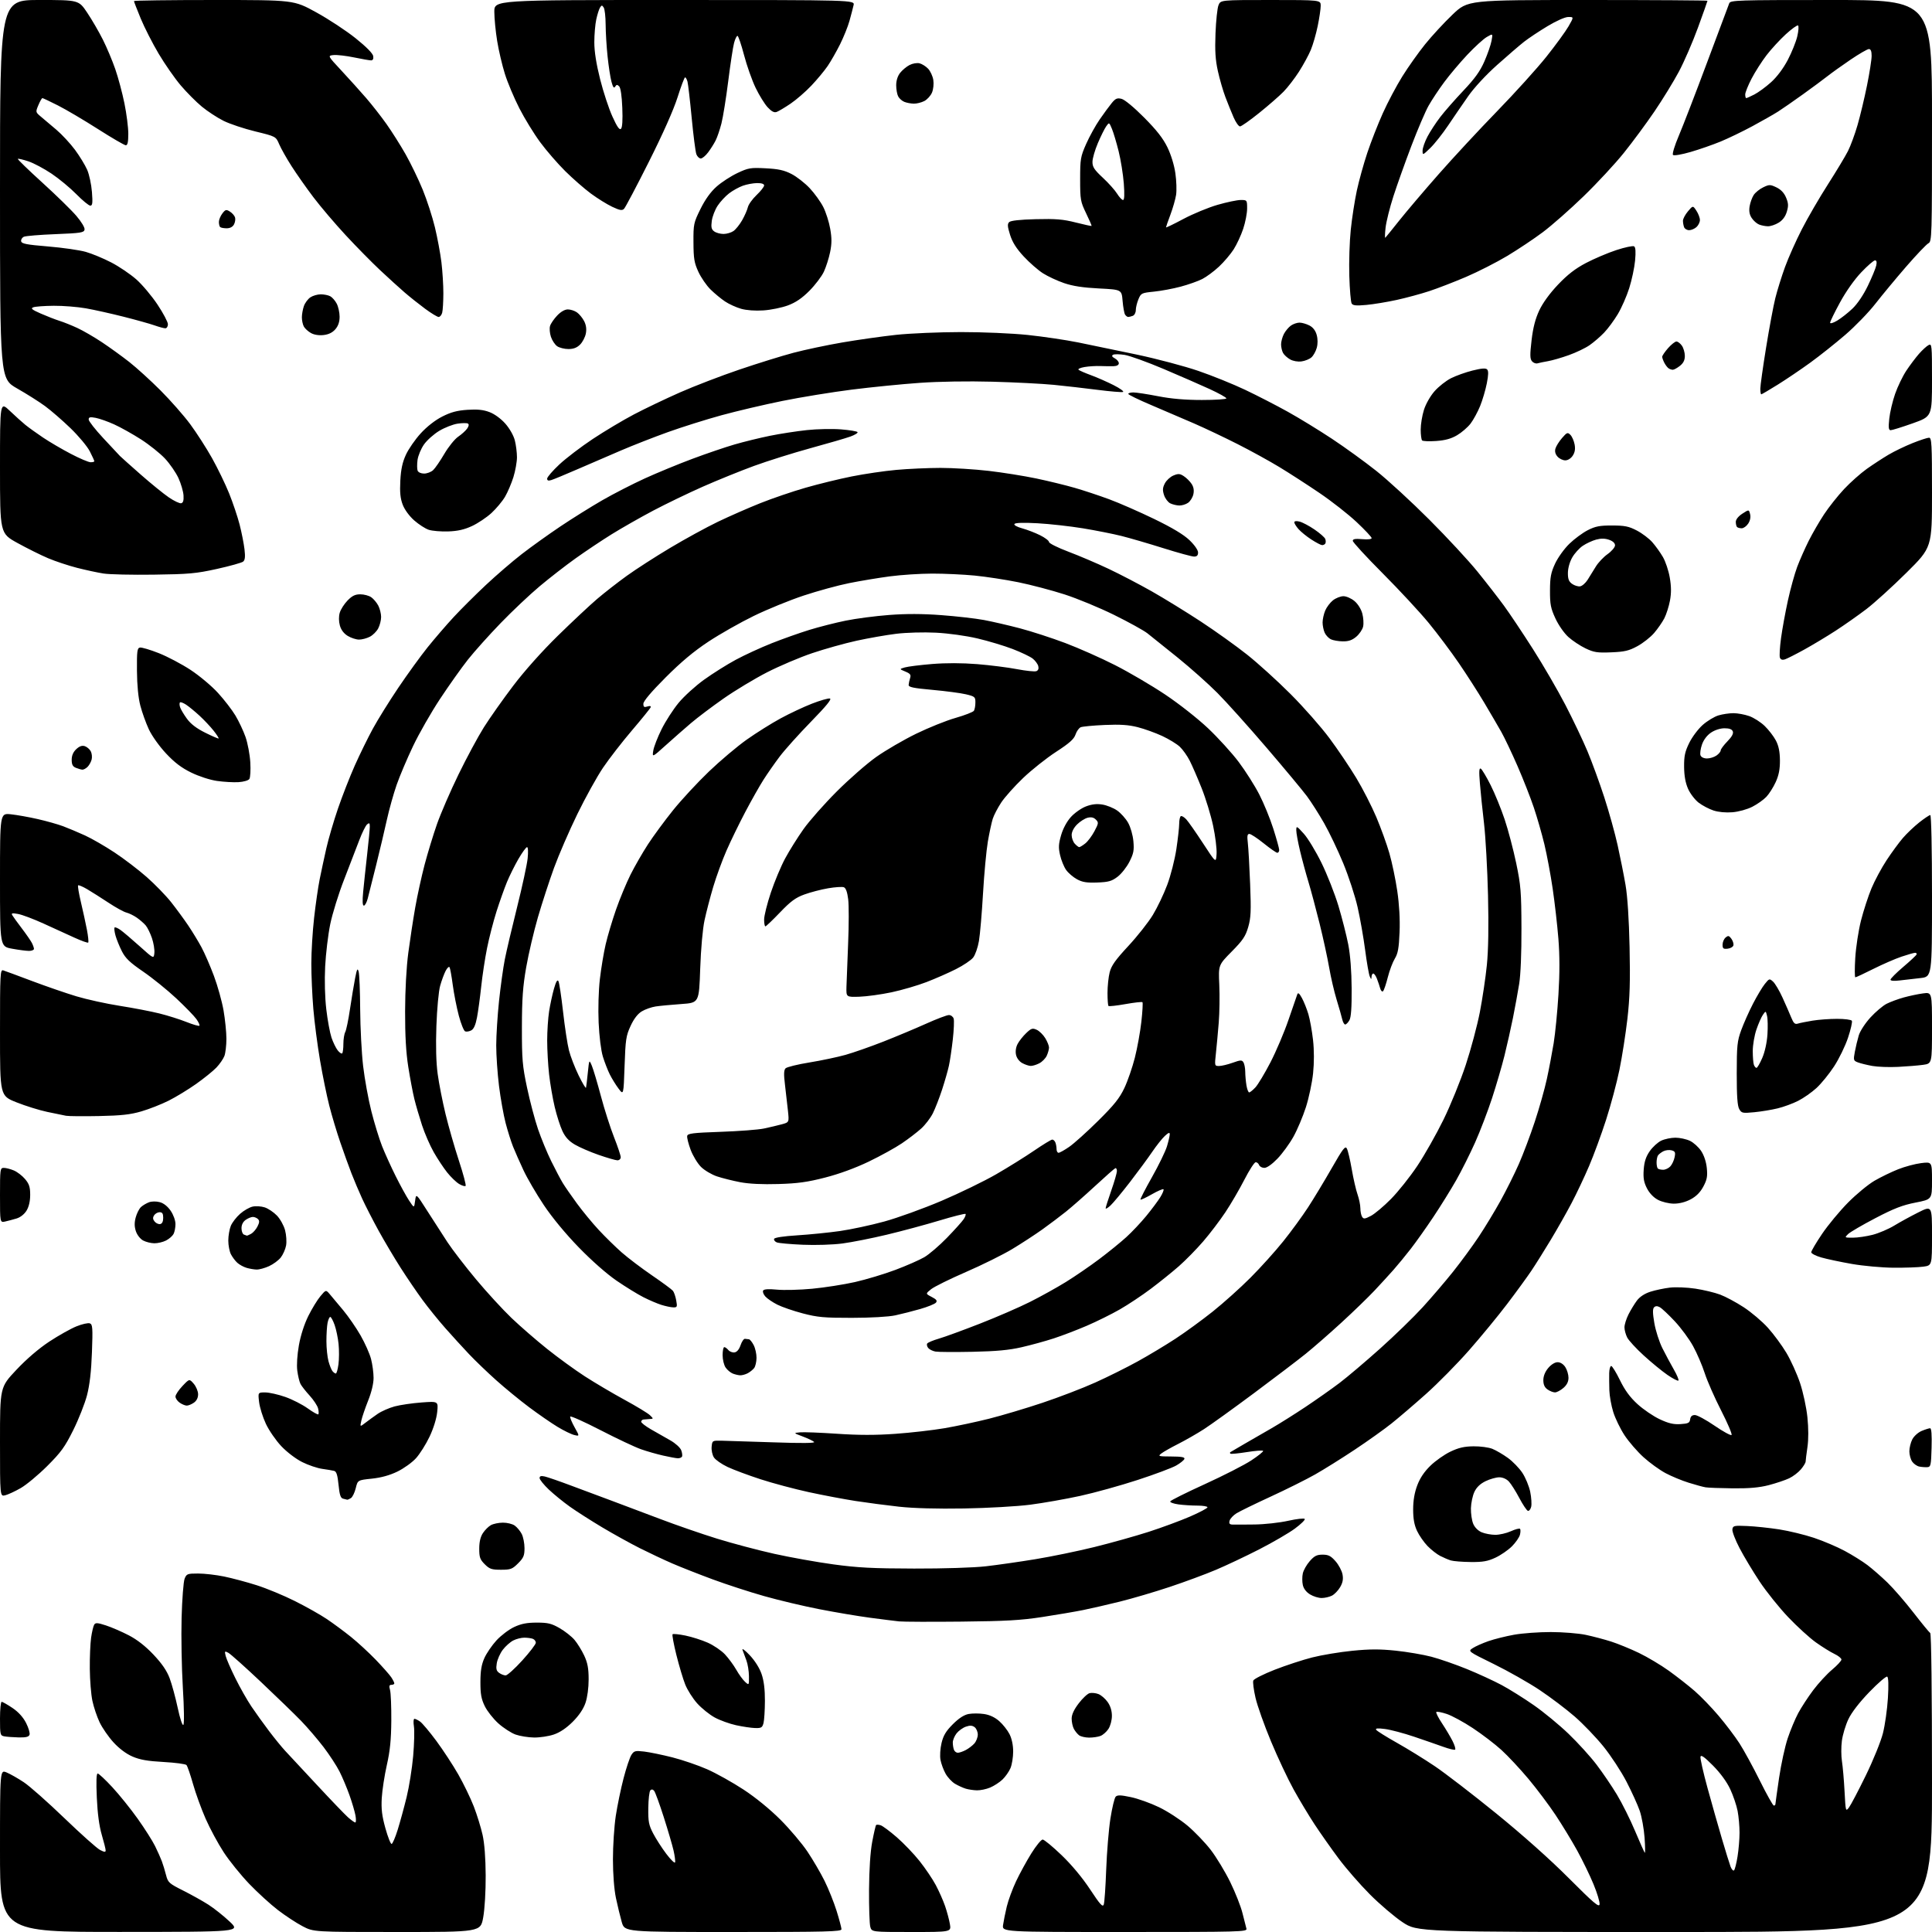<?xml version="1.0" encoding="UTF-8" standalone="no"?>
<svg 
  version="1.1" 
  xmlns="http://www.w3.org/2000/svg" 
  xmlns:xlink="http://www.w3.org/1999/xlink" 
  xmlns:svg="http://www.w3.org/2000/svg"
  xmlns:rdf="http://www.w3.org/1999/02/22-rdf-syntax-ns#"
  xmlns:cc="http://creativecommons.org/ns#"
  xmlns:dc="http://purl.org/dc/elements/1.1/"
  viewBox="0 0 1024 1024"
  width="1024"
  height="1024"
>
<style>svg {background-color: white; }</style>"
<path stroke="none" fill="black" fill-rule="evenodd" d="M63.75,1023.96C0.00,1024.00 0.00,1024.00 0.00,980.99C0.00,937.97 0.00,937.97 3.51,939.44C5.44,940.25 9.55,942.58 12.64,944.64C15.73,946.69 25.40,955.25 34.13,963.66C42.87,972.07 51.36,979.65 53.00,980.50C55.33,981.70 56.00,981.76 56.00,980.75C56.00,980.04 55.07,976.32 53.94,972.48C52.58,967.85 51.69,961.20 51.31,952.75C50.93,944.23 51.08,940.00 51.77,940.00C52.35,940.00 55.84,943.26 59.53,947.25C63.23,951.24 69.29,958.77 73.01,964.00C76.73,969.23 80.87,975.75 82.21,978.50C83.56,981.25 85.17,984.85 85.78,986.50C86.40,988.15 87.40,991.42 87.99,993.76C89.02,997.77 89.54,998.25 97.03,1002.02C101.40,1004.21 107.44,1007.59 110.45,1009.51C113.45,1011.43 118.52,1015.46 121.71,1018.47C127.50,1023.93 127.50,1023.93 63.75,1023.96zM210.46,1024.00C166.20,1024.00 166.20,1024.00 160.35,1020.93C157.13,1019.25 151.30,1015.42 147.39,1012.43C143.47,1009.44 136.60,1003.17 132.11,998.50C127.63,993.82 121.52,986.27 118.55,981.70C115.57,977.14 111.28,969.17 109.00,963.99C106.72,958.81 103.70,950.51 102.30,945.54C100.90,940.57 99.33,936.05 98.83,935.50C98.32,934.95 92.86,934.23 86.70,933.89C78.26,933.43 74.20,932.72 70.23,931.01C66.88,929.57 63.20,926.81 60.14,923.47C57.49,920.57 54.18,915.78 52.78,912.82C51.38,909.86 49.66,904.75 48.97,901.47C48.27,898.19 47.65,890.55 47.60,884.50C47.54,878.45 47.86,871.02 48.29,867.99C48.73,864.96 49.46,861.87 49.92,861.12C50.62,859.99 51.67,860.05 56.13,861.50C59.08,862.46 64.53,864.82 68.24,866.74C72.72,869.07 77.13,872.51 81.38,877.02C85.86,881.77 88.43,885.53 89.93,889.54C91.11,892.70 93.02,899.74 94.19,905.19C95.41,910.92 96.67,914.73 97.18,914.22C97.69,913.71 97.58,905.35 96.91,894.42C96.28,884.01 95.98,867.40 96.25,857.50C96.52,847.60 97.24,838.26 97.85,836.75C98.88,834.17 99.33,834.00 105.02,834.00C108.35,834.00 114.55,834.71 118.79,835.59C123.03,836.46 130.78,838.53 136.00,840.19C141.22,841.84 150.36,845.62 156.29,848.59C162.23,851.56 169.88,855.87 173.29,858.18C176.71,860.48 182.43,864.71 186.00,867.58C189.57,870.45 195.47,875.88 199.11,879.65C202.74,883.42 206.45,887.61 207.36,888.97C208.26,890.33 209.00,891.79 209.00,892.22C209.00,892.65 208.32,893.00 207.48,893.00C206.30,893.00 206.14,893.62 206.73,895.75C207.15,897.26 207.45,904.58 207.40,912.00C207.32,922.13 206.73,928.00 205.03,935.50C203.79,941.00 202.58,948.88 202.34,953.00C202.01,958.81 202.44,962.42 204.27,969.00C205.57,973.67 207.06,977.42 207.57,977.33C208.08,977.23 209.53,973.86 210.78,969.83C212.04,965.80 214.17,958.00 215.52,952.50C216.86,947.00 218.42,937.20 218.99,930.72C219.55,924.24 219.73,917.15 219.38,914.97C219.03,912.79 219.15,911.00 219.65,911.00C220.15,911.00 221.50,911.66 222.66,912.47C223.81,913.28 227.69,917.89 231.27,922.72C234.84,927.55 240.09,935.55 242.91,940.50C245.73,945.45 249.43,953.09 251.13,957.48C252.82,961.87 254.91,968.62 255.77,972.48C256.78,976.96 257.37,984.75 257.42,994.00C257.47,1002.37 256.91,1011.77 256.11,1016.25C254.72,1024.00 254.72,1024.00 210.46,1024.00zM388.53,1024.00C331.06,1024.00 331.06,1024.00 329.55,1018.75C328.72,1015.86 327.33,1010.12 326.46,1006.00C325.50,1001.42 324.88,993.44 324.87,985.50C324.86,978.35 325.54,968.00 326.37,962.50C327.21,957.00 329.07,948.00 330.51,942.50C331.94,937.00 333.81,931.43 334.66,930.12C336.07,927.97 336.69,927.81 341.43,928.36C344.30,928.70 351.02,930.09 356.37,931.44C361.71,932.80 370.02,935.64 374.83,937.76C379.63,939.88 388.28,944.71 394.03,948.48C400.42,952.66 408.04,958.88 413.59,964.42C418.59,969.41 425.06,977.06 427.98,981.41C430.89,985.76 434.97,992.73 437.04,996.91C439.11,1001.08 441.98,1008.24 443.41,1012.80C444.83,1017.37 446.00,1021.76 446.00,1022.55C446.00,1023.80 438.04,1024.00 388.53,1024.00zM483.11,1024.00C462.04,1024.00 462.04,1024.00 461.27,1021.25C460.85,1019.74 460.55,1010.85 460.61,1001.50C460.69,990.72 461.30,981.44 462.30,976.15C463.17,971.55 464.09,967.57 464.36,967.30C464.63,967.04 465.71,967.09 466.77,967.43C467.82,967.76 471.66,970.61 475.30,973.77C478.93,976.92 484.38,982.60 487.39,986.40C490.41,990.19 494.28,995.92 495.98,999.12C497.69,1002.33 499.92,1007.35 500.92,1010.28C501.93,1013.21 503.08,1017.50 503.47,1019.81C504.18,1024.00 504.18,1024.00 483.11,1024.00zM596.13,1024.00C531.13,1024.00 531.13,1024.00 531.65,1020.25C531.94,1018.19 532.83,1013.80 533.62,1010.50C534.41,1007.20 536.63,1001.17 538.55,997.10C540.47,993.04 544.10,986.40 546.62,982.35C549.14,978.31 551.85,975.00 552.63,975.00C553.41,975.00 557.91,978.71 562.64,983.25C568.00,988.40 573.70,995.23 577.78,1001.43C583.09,1009.48 584.46,1010.99 585.02,1009.43C585.40,1008.37 585.98,1000.02 586.31,990.88C586.65,981.73 587.65,969.58 588.54,963.88C589.44,958.17 590.69,952.95 591.33,952.29C592.25,951.33 593.99,951.38 599.37,952.51C603.15,953.30 609.90,955.72 614.37,957.89C618.84,960.05 625.62,964.45 629.43,967.66C633.24,970.87 638.78,976.65 641.74,980.50C644.70,984.35 649.33,992.00 652.03,997.50C654.73,1003.00 657.66,1010.42 658.54,1014.00C659.42,1017.58 660.36,1021.29 660.64,1022.25C661.11,1023.90 657.56,1024.00 596.13,1024.00zM887.59,1024.00C751.19,1024.00 751.19,1024.00 743.34,1018.78C739.03,1015.90 731.21,1009.24 725.98,1003.97C720.74,998.70 713.29,990.14 709.42,984.94C705.55,979.75 699.87,971.67 696.79,967.00C693.72,962.33 688.71,954.00 685.67,948.50C682.62,943.00 677.22,931.52 673.67,923.00C670.11,914.48 666.41,904.07 665.45,899.87C664.48,895.68 663.95,891.56 664.27,890.73C664.60,889.89 669.71,887.31 675.63,884.99C681.56,882.68 690.51,879.74 695.53,878.47C700.54,877.20 710.07,875.61 716.72,874.95C725.97,874.02 731.36,874.01 739.78,874.89C745.83,875.52 754.31,876.97 758.64,878.10C762.96,879.23 771.45,882.18 777.50,884.64C783.55,887.11 791.86,890.94 795.96,893.14C800.06,895.34 807.71,900.13 812.96,903.79C818.21,907.44 826.50,914.27 831.38,918.97C836.27,923.66 842.90,930.96 846.13,935.20C849.36,939.43 854.26,946.63 857.01,951.20C859.76,955.76 864.09,964.45 866.63,970.50C869.18,976.55 871.49,981.73 871.77,982.00C872.05,982.27 871.99,978.64 871.65,973.93C871.30,969.22 870.15,962.83 869.08,959.74C868.02,956.65 864.86,949.70 862.07,944.31C859.27,938.91 853.79,930.55 849.89,925.71C845.99,920.88 839.13,913.73 834.65,909.82C830.17,905.92 821.77,899.57 816.00,895.72C810.23,891.87 799.31,885.69 791.75,881.98C778.00,875.23 778.00,875.23 780.60,873.53C782.03,872.59 785.74,870.94 788.85,869.85C791.96,868.76 798.10,867.23 802.50,866.44C806.90,865.65 815.67,865.01 822.00,865.02C828.33,865.03 836.65,865.70 840.50,866.51C844.35,867.33 850.42,868.93 854.00,870.08C857.58,871.23 864.16,873.93 868.63,876.07C873.10,878.22 880.27,882.49 884.55,885.56C888.83,888.64 894.99,893.46 898.24,896.29C901.49,899.11 907.21,905.04 910.95,909.46C914.69,913.88 919.64,920.42 921.95,924.00C924.26,927.58 929.12,936.46 932.74,943.75C936.36,951.04 939.70,957.00 940.16,957.00C940.62,957.00 941.00,956.66 941.00,956.25C941.01,955.84 941.88,949.59 942.94,942.36C944.01,935.14 946.06,925.69 947.51,921.36C948.96,917.04 951.47,911.02 953.09,908.00C954.71,904.98 958.28,899.49 961.04,895.82C963.80,892.15 968.29,887.27 971.03,884.98C973.76,882.69 976.00,880.26 976.00,879.59C976.00,878.92 974.31,877.57 972.25,876.59C970.19,875.61 965.78,872.87 962.45,870.50C959.13,868.13 952.52,862.11 947.77,857.11C943.02,852.12 936.22,843.64 932.65,838.27C929.09,832.90 924.31,824.95 922.04,820.61C919.76,816.26 918.03,811.76 918.20,810.61C918.48,808.65 919.02,808.52 926.00,808.82C930.12,808.99 937.76,809.80 942.96,810.60C948.16,811.41 956.48,813.43 961.46,815.09C966.43,816.75 973.77,819.87 977.77,822.03C981.77,824.18 987.17,827.55 989.77,829.52C992.37,831.49 997.15,835.66 1000.39,838.80C1003.62,841.93 1009.84,849.10 1014.19,854.73C1018.55,860.35 1022.54,865.22 1023.06,865.54C1023.63,865.89 1024.00,896.78 1024.00,945.06C1024.00,1024.00 1024.00,1024.00 887.59,1024.00zM847.81,1009.33C847.98,1008.14 846.53,1003.33 844.58,998.63C842.64,993.93 838.74,985.91 835.92,980.79C833.10,975.68 827.96,967.23 824.49,962.00C821.02,956.77 814.55,948.16 810.11,942.85C805.66,937.54 799.21,930.63 795.76,927.50C792.32,924.37 785.51,919.17 780.64,915.95C775.77,912.72 769.55,909.35 766.83,908.44C764.10,907.54 761.61,907.06 761.28,907.38C760.96,907.71 762.29,910.36 764.23,913.29C766.17,916.21 768.71,920.47 769.87,922.75C771.03,925.03 771.64,927.10 771.22,927.36C770.80,927.62 767.99,926.94 764.98,925.85C761.97,924.77 755.00,922.35 749.50,920.49C744.00,918.63 737.07,916.79 734.10,916.41C730.23,915.90 728.89,916.02 729.39,916.82C729.76,917.43 734.64,920.49 740.23,923.63C745.81,926.76 754.91,932.37 760.44,936.10C765.97,939.82 780.62,951.10 793.00,961.15C806.98,972.51 821.56,985.50 831.50,995.47C844.70,1008.69 847.55,1011.12 847.81,1009.33zM919.09,991.31C919.53,990.86 920.36,987.58 920.93,984.00C921.51,980.42 921.99,974.75 921.99,971.39C922.00,968.02 921.54,962.85 920.98,959.89C920.42,956.93 918.65,951.71 917.05,948.29C915.21,944.37 911.83,939.74 907.90,935.78C903.40,931.25 901.56,929.94 901.29,931.10C901.08,931.97 902.75,939.40 905.00,947.60C907.25,955.79 910.68,967.90 912.63,974.50C914.57,981.10 916.64,987.76 917.22,989.31C917.81,990.85 918.65,991.75 919.09,991.31zM357.80,987.09C358.01,986.46 357.64,983.59 356.98,980.72C356.31,977.85 353.97,969.88 351.77,963.00C349.57,956.12 347.30,949.92 346.73,949.21C346.05,948.36 345.34,948.26 344.70,948.90C344.17,949.43 343.67,953.63 343.61,958.23C343.52,965.46 343.86,967.28 346.17,971.73C347.64,974.55 350.77,979.43 353.13,982.55C355.49,985.68 357.59,987.72 357.80,987.09zM188.30,965.96C188.73,965.98 188.78,964.31 188.41,962.25C188.03,960.19 186.61,955.35 185.24,951.50C183.87,947.65 181.51,942.02 179.98,938.99C178.46,935.97 174.64,930.12 171.50,925.99C168.35,921.87 163.01,915.64 159.64,912.15C156.26,908.66 146.66,899.35 138.31,891.47C129.96,883.58 122.18,876.63 121.03,876.02C119.08,874.97 118.98,875.09 119.61,877.70C119.99,879.24 122.30,884.55 124.76,889.50C127.21,894.45 131.04,901.20 133.27,904.50C135.49,907.80 139.70,913.65 142.61,917.50C145.52,921.35 149.38,926.08 151.17,928.00C152.97,929.92 160.51,938.02 167.93,946.00C175.34,953.98 182.78,961.72 184.45,963.21C186.13,964.70 187.86,965.94 188.30,965.96zM980.01,957.98C980.99,956.68 984.99,949.07 988.90,941.06C992.86,932.96 996.89,923.01 998.00,918.63C999.09,914.30 1000.27,905.93 1000.63,900.03C1001.05,893.13 1000.92,889.07 1000.27,888.66C999.71,888.32 995.45,891.98 990.80,896.80C985.44,902.37 981.37,907.64 979.67,911.24C978.19,914.36 976.64,919.52 976.23,922.70C975.81,925.89 975.83,930.75 976.27,933.50C976.71,936.25 977.33,943.41 977.65,949.42C978.22,960.16 978.26,960.30 980.01,957.98zM517.78,948.91C515.98,948.87 513.30,948.47 511.84,948.03C510.38,947.58 507.84,946.43 506.19,945.45C504.54,944.48 502.28,942.06 501.18,940.09C500.07,938.12 498.86,934.82 498.48,932.78C498.09,930.66 498.33,926.80 499.04,923.83C500.00,919.82 501.39,917.51 505.03,913.87C508.23,910.68 510.95,908.91 513.39,908.45C515.38,908.08 519.05,908.08 521.55,908.46C524.52,908.90 527.30,910.20 529.60,912.22C531.54,913.92 533.99,917.02 535.06,919.12C536.27,921.50 537.00,924.95 537.00,928.34C537.00,931.32 536.36,935.27 535.58,937.13C534.80,938.98 532.89,941.71 531.33,943.20C529.77,944.68 526.83,946.59 524.78,947.45C522.74,948.30 519.59,948.96 517.78,948.91zM507.66,929.00C508.45,929.00 510.32,928.37 511.80,927.60C513.29,926.83 515.35,925.27 516.38,924.14C517.41,923.00 518.25,920.85 518.25,919.36C518.25,917.87 517.48,916.09 516.54,915.41C515.29,914.49 514.05,914.43 511.91,915.18C510.30,915.74 508.09,917.34 506.99,918.73C505.90,920.13 505.00,922.30 505.00,923.55C505.00,924.81 505.27,926.55 505.61,927.42C505.94,928.29 506.86,929.00 507.66,929.00zM9.78,920.86C6.88,920.79 3.49,920.53 2.25,920.29C0.12,919.88 0.00,919.40 0.00,910.93C0.00,906.02 0.40,902.00 0.89,902.00C1.37,902.00 3.94,903.46 6.60,905.25C9.75,907.38 12.25,910.13 13.83,913.22C15.15,915.81 15.97,918.63 15.65,919.47C15.22,920.60 13.69,920.96 9.78,920.86zM283.07,920.92C280.01,920.88 275.60,920.17 273.27,919.35C270.95,918.52 266.84,915.86 264.14,913.44C261.44,911.01 258.19,906.88 256.92,904.26C255.09,900.48 254.61,897.85 254.63,891.50C254.64,885.58 255.19,882.28 256.73,878.82C257.88,876.25 260.77,872.02 263.16,869.42C265.55,866.82 269.75,863.64 272.50,862.36C276.25,860.61 279.25,860.02 284.50,860.02C290.41,860.02 292.29,860.47 296.61,862.95C299.42,864.56 302.98,867.37 304.52,869.19C306.05,871.01 308.36,874.75 309.65,877.50C311.44,881.35 311.98,884.25 311.99,890.07C312.00,894.56 311.32,899.65 310.32,902.56C309.22,905.79 306.90,909.23 303.57,912.57C300.23,915.90 296.79,918.22 293.56,919.32C290.86,920.25 286.14,920.96 283.07,920.92zM577.18,920.97C575.16,920.95 572.79,920.39 571.91,919.72C571.04,919.05 569.80,917.52 569.16,916.32C568.52,915.11 568.00,912.69 568.00,910.92C568.00,908.76 569.22,906.12 571.74,902.82C573.79,900.12 576.40,897.69 577.53,897.40C578.65,897.12 580.75,897.33 582.17,897.88C583.60,898.42 585.79,900.30 587.05,902.07C588.54,904.17 589.33,906.71 589.33,909.42C589.33,911.76 588.53,914.78 587.49,916.37C586.48,917.92 584.57,919.59 583.26,920.09C581.95,920.59 579.21,920.99 577.18,920.97zM400.23,915.90C398.18,915.84 393.64,915.17 390.16,914.41C386.67,913.65 381.56,911.80 378.81,910.30C376.06,908.80 371.88,905.44 369.53,902.83C367.18,900.21 364.32,895.70 363.17,892.79C362.01,889.88 359.91,882.83 358.49,877.13C357.07,871.43 356.16,866.50 356.48,866.19C356.80,865.87 359.86,866.18 363.28,866.88C366.70,867.58 372.03,869.28 375.13,870.66C378.22,872.03 382.31,874.81 384.22,876.83C386.12,878.85 388.83,882.53 390.24,885.00C391.64,887.48 393.74,890.36 394.90,891.41C397.00,893.31 397.00,893.31 396.96,888.40C396.93,885.71 396.32,881.92 395.59,880.00C394.86,878.08 393.95,875.60 393.55,874.50C393.16,873.39 394.85,874.63 397.34,877.26C400.09,880.16 402.55,884.07 403.65,887.26C404.88,890.83 405.44,895.37 405.42,901.50C405.40,906.45 405.07,911.74 404.68,913.25C404.05,915.66 403.50,915.99 400.23,915.90zM268.00,888.00C268.89,888.00 272.85,884.43 276.81,880.07C280.76,875.72 284.00,871.49 284.00,870.68C284.00,869.87 283.29,868.94 282.42,868.61C281.55,868.27 279.50,868.00 277.87,868.00C276.24,868.00 273.60,868.67 272.00,869.50C270.41,870.32 267.93,872.53 266.50,874.41C265.07,876.28 263.63,879.50 263.30,881.56C262.82,884.50 263.08,885.59 264.54,886.65C265.55,887.39 267.11,888.00 268.00,888.00zM509.50,859.49C493.55,859.65 478.70,859.60 476.50,859.37C474.30,859.13 467.32,858.26 461.00,857.42C454.68,856.57 442.65,854.55 434.28,852.91C425.90,851.28 412.75,848.16 405.06,845.98C397.36,843.81 385.08,839.81 377.78,837.11C370.48,834.41 360.90,830.64 356.50,828.74C352.10,826.84 344.32,823.18 339.22,820.62C334.12,818.05 325.12,813.07 319.22,809.55C313.32,806.03 305.64,801.12 302.13,798.63C298.63,796.15 293.57,792.03 290.88,789.49C288.20,786.94 286.00,784.21 286.00,783.41C286.00,782.35 286.73,782.12 288.75,782.57C290.26,782.91 296.68,785.13 303.00,787.51C309.32,789.90 319.00,793.50 324.50,795.53C330.00,797.56 341.39,801.85 349.81,805.06C358.24,808.27 371.83,812.97 380.03,815.51C388.22,818.04 401.89,821.67 410.40,823.56C418.91,825.45 432.99,827.97 441.68,829.15C454.50,830.91 462.61,831.33 484.50,831.37C500.12,831.41 516.14,830.90 522.50,830.17C528.55,829.48 540.36,827.79 548.75,826.41C557.14,825.04 571.21,822.14 580.01,819.97C588.82,817.80 601.75,814.17 608.76,811.92C615.77,809.66 625.66,806.00 630.75,803.80C635.84,801.59 640.00,799.38 640.00,798.89C640.00,798.40 637.59,798.00 634.64,798.00C631.69,798.00 627.17,797.71 624.60,797.36C622.03,797.01 620.07,796.30 620.24,795.78C620.41,795.27 628.64,791.16 638.52,786.66C648.41,782.15 659.51,776.48 663.20,774.05C666.88,771.63 669.71,769.35 669.49,768.99C669.27,768.62 665.38,768.92 660.85,769.64C656.32,770.36 652.40,770.74 652.14,770.47C651.88,770.21 651.85,769.86 652.08,769.69C652.31,769.52 655.65,767.56 659.50,765.34C663.35,763.12 669.88,759.36 674.00,756.98C678.12,754.60 686.23,749.51 692.00,745.66C697.77,741.81 705.88,736.10 710.02,732.96C714.16,729.82 723.83,721.62 731.52,714.74C739.21,707.85 749.35,698.01 754.05,692.86C758.75,687.71 766.01,679.23 770.18,674.00C774.35,668.77 780.46,660.44 783.76,655.48C787.06,650.52 792.26,641.94 795.31,636.43C798.36,630.91 802.73,622.15 805.02,616.95C807.31,611.75 811.12,601.65 813.48,594.49C815.85,587.34 818.72,577.17 819.86,571.89C821.01,566.61 822.63,558.06 823.48,552.90C824.32,547.73 825.46,536.10 826.01,527.05C826.70,515.84 826.69,506.45 825.98,497.55C825.41,490.37 824.04,478.43 822.95,471.00C821.86,463.57 819.88,453.00 818.56,447.50C817.23,442.00 814.72,433.25 812.97,428.05C811.23,422.86 807.34,412.96 804.33,406.05C801.32,399.15 797.46,391.02 795.76,388.00C794.05,384.98 789.98,378.00 786.71,372.50C783.44,367.00 777.38,357.55 773.24,351.50C769.10,345.45 761.91,335.86 757.25,330.18C752.59,324.51 741.63,312.69 732.89,303.92C724.15,295.15 717.00,287.38 717.00,286.65C717.00,285.68 718.31,285.45 722.00,285.77C724.95,286.03 727.00,285.80 727.00,285.21C727.00,284.66 723.42,280.84 719.03,276.71C714.65,272.59 705.77,265.63 699.28,261.24C692.80,256.85 683.23,250.66 678.00,247.50C672.77,244.33 662.88,238.89 656.00,235.41C649.12,231.92 638.77,227.01 633.00,224.49C627.23,221.98 616.99,217.58 610.25,214.73C603.51,211.88 598.00,209.20 598.00,208.78C598.00,208.35 599.24,208.00 600.75,208.00C602.26,208.00 608.13,208.90 613.79,210.00C620.81,211.37 628.18,212.00 637.04,212.00C644.17,212.00 650.00,211.62 650.00,211.15C650.00,210.67 646.06,208.48 641.25,206.26C636.44,204.05 625.41,199.23 616.75,195.56C608.09,191.89 598.78,188.53 596.06,188.10C593.34,187.67 590.57,187.65 589.92,188.05C589.10,188.56 589.39,189.14 590.86,189.93C592.04,190.56 593.00,191.73 593.00,192.54C593.00,193.44 591.96,194.04 590.25,194.09C588.74,194.14 585.56,194.11 583.20,194.01C580.83,193.92 577.07,194.15 574.85,194.53C572.63,194.90 571.19,195.56 571.65,195.98C572.12,196.41 575.09,197.70 578.25,198.86C581.42,200.02 586.82,202.40 590.25,204.14C593.69,205.88 595.92,207.51 595.21,207.75C594.50,207.99 588.43,207.49 581.71,206.62C575.00,205.76 564.55,204.57 558.50,203.97C552.45,203.38 537.83,202.63 526.00,202.31C513.11,201.96 497.69,202.20 487.50,202.92C478.15,203.57 461.92,205.19 451.44,206.51C440.96,207.84 424.43,210.53 414.72,212.50C405.00,214.47 390.43,217.89 382.34,220.11C374.25,222.33 361.52,226.34 354.06,229.01C346.60,231.69 335.32,236.10 329.00,238.82C322.68,241.53 312.32,246.00 306.00,248.74C299.68,251.49 293.49,254.05 292.25,254.43C290.63,254.94 290.00,254.73 290.00,253.68C290.00,252.88 292.90,249.51 296.45,246.19C300.00,242.87 307.99,236.78 314.20,232.66C320.42,228.54 330.23,222.68 336.00,219.65C341.77,216.61 352.75,211.37 360.39,207.99C368.03,204.62 382.21,199.17 391.89,195.89C401.58,192.60 414.45,188.60 420.50,187.00C426.55,185.39 438.25,182.92 446.50,181.50C454.75,180.09 467.57,178.27 475.00,177.47C482.43,176.68 497.85,176.02 509.28,176.01C521.08,176.00 536.41,176.67 544.76,177.54C552.84,178.39 564.87,180.17 571.48,181.50C578.09,182.83 592.11,185.74 602.64,187.96C613.17,190.19 627.79,194.07 635.13,196.58C642.46,199.09 653.63,203.61 659.95,206.61C666.27,209.61 676.40,214.82 682.47,218.19C688.54,221.55 699.12,228.04 706.00,232.59C712.88,237.15 723.45,244.80 729.50,249.61C735.55,254.41 748.18,266.02 757.56,275.42C766.95,284.81 778.45,297.23 783.12,303.00C787.80,308.77 794.09,316.88 797.11,321.00C800.13,325.12 807.04,335.48 812.48,344.00C817.92,352.52 825.66,365.85 829.69,373.62C833.72,381.39 838.99,392.45 841.40,398.20C843.80,403.94 847.81,414.91 850.30,422.57C852.79,430.23 855.98,441.68 857.38,448.00C858.78,454.32 860.66,463.77 861.56,469.00C862.60,475.04 863.39,487.05 863.71,502.00C864.10,520.14 863.84,528.80 862.56,540.00C861.64,547.98 859.74,560.12 858.34,567.00C856.93,573.88 853.75,585.80 851.26,593.50C848.78,601.20 844.73,612.23 842.26,618.00C839.80,623.77 835.61,632.63 832.95,637.68C830.30,642.73 825.33,651.51 821.91,657.18C818.49,662.86 813.89,670.20 811.67,673.50C809.46,676.80 803.69,684.73 798.84,691.11C793.99,697.50 784.90,708.55 778.63,715.68C772.37,722.80 762.13,733.19 755.87,738.78C749.62,744.36 741.35,751.43 737.50,754.50C733.65,757.57 724.88,763.82 718.00,768.39C711.12,772.96 701.68,778.86 697.01,781.51C692.34,784.15 681.78,789.42 673.53,793.22C665.28,797.01 657.12,801.00 655.38,802.07C653.65,803.15 651.99,804.92 651.71,806.01C651.31,807.53 651.70,808.01 653.34,808.06C654.53,808.10 659.77,808.07 665.00,808.01C670.23,807.95 678.22,807.07 682.76,806.05C687.30,805.04 691.25,804.60 691.55,805.08C691.84,805.55 689.47,807.87 686.27,810.22C683.07,812.57 674.62,817.49 667.48,821.15C660.34,824.81 650.00,829.70 644.51,832.02C639.01,834.35 627.99,838.43 620.01,841.09C612.03,843.75 600.10,847.26 593.50,848.90C586.90,850.53 578.12,852.55 574.00,853.38C569.88,854.21 560.20,855.86 552.50,857.04C541.13,858.79 533.06,859.25 509.50,859.49zM700.50,846.98C698.85,846.99 696.08,846.13 694.35,845.07C692.35,843.85 690.94,842.02 690.52,840.07C690.14,838.38 690.14,835.62 690.52,833.93C690.89,832.23 692.55,829.31 694.20,827.43C696.63,824.66 697.93,824.00 701.00,824.00C704.08,824.00 705.37,824.66 707.85,827.48C709.53,829.39 711.20,832.53 711.56,834.45C712.03,837.00 711.69,838.84 710.30,841.22C709.25,843.02 707.29,845.05 705.95,845.73C704.60,846.41 702.15,846.98 700.50,846.98zM265.52,832.00C260.58,832.00 259.47,831.62 256.92,829.08C254.42,826.58 254.00,825.39 254.01,820.83C254.01,817.25 254.65,814.54 255.95,812.57C257.01,810.95 258.92,809.06 260.19,808.35C261.46,807.65 264.31,807.05 266.53,807.04C268.74,807.02 271.56,807.70 272.78,808.56C274.01,809.42 275.68,811.42 276.51,813.01C277.33,814.60 278.00,817.99 278.00,820.55C278.00,824.50 277.49,825.71 274.60,828.60C271.53,831.67 270.65,832.00 265.52,832.00zM779.50,827.90C775.10,827.86 770.37,827.48 768.99,827.07C767.61,826.65 765.05,825.56 763.29,824.65C761.53,823.74 758.53,821.39 756.62,819.42C754.71,817.45 752.21,813.86 751.07,811.43C749.60,808.29 749.00,805.02 749.00,800.05C749.00,795.36 749.70,791.19 751.15,787.33C752.60,783.44 754.87,780.05 758.14,776.87C760.79,774.28 765.56,770.92 768.73,769.41C773.10,767.32 776.08,766.63 781.00,766.58C784.58,766.53 789.08,767.14 791.00,767.92C792.92,768.70 796.60,770.85 799.18,772.70C801.75,774.55 805.21,778.12 806.87,780.62C808.54,783.13 810.41,787.66 811.04,790.68C811.66,793.69 811.89,797.28 811.55,798.65C811.21,800.02 810.42,800.97 809.79,800.76C809.17,800.56 807.12,797.49 805.25,793.94C803.38,790.40 800.90,786.49 799.75,785.25C798.47,783.88 796.47,783.00 794.64,783.00C792.99,783.00 789.73,783.92 787.41,785.04C784.55,786.43 782.63,788.26 781.47,790.71C780.52,792.70 779.69,796.62 779.62,799.42C779.56,802.21 780.10,805.92 780.84,807.66C781.65,809.58 783.42,811.35 785.34,812.15C787.08,812.88 790.31,813.48 792.53,813.49C794.75,813.49 798.47,812.64 800.79,811.59C803.12,810.54 805.29,809.96 805.63,810.30C805.97,810.63 805.95,812.04 805.61,813.43C805.26,814.82 803.34,817.60 801.34,819.60C799.34,821.59 795.41,824.30 792.60,825.60C788.50,827.51 785.93,827.97 779.50,827.90zM511.00,799.52C496.55,799.76 484.21,799.42 476.50,798.58C469.90,797.85 459.55,796.49 453.50,795.56C447.45,794.62 436.31,792.52 428.75,790.88C421.19,789.24 409.67,786.17 403.15,784.05C396.63,781.93 388.74,778.99 385.61,777.51C382.49,776.03 379.24,773.77 378.40,772.48C377.55,771.19 377.01,768.65 377.18,766.82C377.50,763.53 377.55,763.50 382.50,763.60C385.25,763.65 397.62,764.04 410.00,764.47C424.94,764.99 432.16,764.92 431.50,764.26C430.95,763.71 428.25,762.42 425.50,761.38C420.50,759.50 420.50,759.50 424.00,759.17C425.93,758.98 434.76,759.32 443.63,759.92C455.06,760.70 464.05,760.71 474.52,759.96C482.65,759.39 494.39,758.04 500.62,756.98C506.85,755.91 517.47,753.65 524.22,751.95C530.98,750.25 543.70,746.46 552.50,743.52C561.30,740.58 573.90,735.75 580.50,732.77C587.10,729.80 597.23,724.76 603.00,721.57C608.77,718.39 617.77,712.98 623.00,709.56C628.23,706.14 637.13,699.65 642.79,695.14C648.45,690.62 657.45,682.55 662.79,677.19C668.13,671.84 675.93,663.19 680.12,657.96C684.31,652.74 690.23,644.64 693.26,639.98C696.30,635.32 701.95,625.96 705.82,619.19C711.82,608.70 713.01,607.16 713.87,608.76C714.42,609.79 715.59,614.73 716.46,619.74C717.32,624.75 718.70,630.74 719.52,633.05C720.33,635.36 721.01,638.66 721.02,640.38C721.02,642.09 721.44,644.15 721.95,644.95C722.73,646.18 723.40,646.11 726.59,644.45C728.64,643.38 733.43,639.35 737.23,635.50C741.04,631.65 747.31,623.77 751.17,618.00C755.03,612.23 761.27,601.20 765.05,593.50C768.82,585.80 774.15,572.72 776.88,564.43C779.62,556.14 782.98,543.54 784.36,536.43C785.73,529.32 787.40,518.13 788.06,511.57C788.86,503.68 789.07,491.14 788.68,474.57C788.35,460.78 787.40,443.65 786.57,436.50C785.73,429.35 784.74,419.72 784.37,415.09C783.85,408.72 783.97,406.86 784.87,407.42C785.52,407.82 787.87,411.76 790.09,416.17C792.31,420.59 795.65,428.77 797.51,434.35C799.38,439.93 802.12,450.35 803.62,457.50C806.06,469.20 806.34,472.65 806.40,492.00C806.45,505.12 805.98,516.62 805.19,521.50C804.48,525.90 803.00,534.00 801.90,539.50C800.79,545.00 798.77,554.00 797.41,559.50C796.04,565.00 793.09,575.12 790.84,582.00C788.59,588.88 784.55,599.45 781.85,605.50C779.15,611.55 774.64,620.55 771.83,625.50C769.02,630.45 763.57,639.23 759.72,645.00C755.87,650.77 750.45,658.42 747.66,662.00C744.88,665.58 740.81,670.52 738.62,673.00C736.44,675.48 731.90,680.42 728.55,684.00C725.19,687.58 717.28,695.23 710.97,701.02C704.66,706.81 696.12,714.26 692.00,717.58C687.88,720.90 675.56,730.27 664.64,738.40C653.71,746.53 641.79,755.11 638.14,757.47C634.49,759.82 628.35,763.34 624.50,765.29C620.65,767.24 616.60,769.53 615.50,770.39C613.64,771.83 614.01,771.94 620.83,771.97C626.24,771.99 628.06,772.33 627.76,773.25C627.53,773.94 625.58,775.51 623.42,776.75C621.27,777.99 612.08,781.44 603.00,784.40C593.92,787.37 580.20,791.18 572.50,792.86C564.80,794.54 552.88,796.64 546.00,797.53C539.09,798.42 523.44,799.31 511.00,799.52zM184.00,794.87C183.72,794.81 182.74,794.57 181.80,794.32C180.51,793.98 179.95,792.25 179.43,786.96C178.92,781.83 178.33,779.94 177.12,779.61C176.23,779.37 173.39,778.88 170.80,778.53C168.22,778.18 163.44,776.56 160.19,774.94C156.80,773.25 152.05,769.63 149.09,766.50C146.24,763.48 142.56,758.15 140.92,754.64C139.28,751.14 137.66,745.96 137.33,743.13C136.72,738.00 136.72,738.00 140.61,738.02C142.75,738.03 147.53,739.11 151.24,740.42C154.95,741.73 160.28,744.45 163.09,746.47C165.90,748.49 168.43,749.90 168.72,749.62C169.01,749.33 168.95,747.92 168.59,746.49C168.23,745.05 166.21,742.00 164.11,739.69C162.00,737.39 159.82,734.60 159.26,733.50C158.69,732.40 157.94,729.25 157.57,726.50C157.18,723.49 157.52,718.13 158.42,713.03C159.34,707.81 161.26,701.85 163.40,697.53C165.32,693.66 168.21,688.93 169.82,687.02C172.74,683.54 172.74,683.54 174.84,686.02C175.99,687.38 179.17,691.18 181.91,694.46C184.64,697.74 188.79,703.75 191.12,707.82C193.44,711.89 195.95,717.51 196.67,720.33C197.40,723.14 198.00,727.63 198.00,730.30C198.00,733.32 196.91,737.88 195.13,742.33C193.56,746.28 191.93,751.04 191.52,752.92C190.77,756.34 190.77,756.34 193.63,754.13C195.21,752.91 198.14,750.79 200.14,749.40C202.15,748.01 206.20,746.23 209.14,745.43C212.09,744.64 218.51,743.70 223.41,743.34C232.31,742.68 232.31,742.68 231.72,748.44C231.36,751.92 229.75,757.10 227.67,761.48C225.77,765.48 222.54,770.61 220.50,772.87C218.46,775.13 214.02,778.32 210.64,779.96C206.53,781.95 202.03,783.20 197.05,783.72C189.59,784.50 189.59,784.50 188.55,788.79C187.97,791.15 186.82,793.50 186.00,794.02C185.18,794.54 184.28,794.92 184.00,794.87zM2.75,792.53C0.00,793.22 0.00,793.22 0.00,764.24C0.00,735.26 0.00,735.26 8.64,726.08C14.09,720.29 20.54,714.76 26.13,711.07C31.01,707.86 37.47,704.23 40.49,703.01C43.51,701.78 46.72,701.06 47.62,701.41C49.08,701.97 49.21,703.71 48.73,716.77C48.36,726.91 47.54,733.99 46.12,739.50C44.98,743.90 41.69,752.23 38.82,758.00C34.37,766.95 32.32,769.76 24.99,777.07C20.26,781.78 13.94,787.03 10.94,788.74C7.95,790.45 4.26,792.16 2.75,792.53zM918.50,788.85C911.90,788.78 905.38,788.54 904.00,788.31C902.62,788.09 898.58,786.98 895.00,785.86C891.42,784.75 885.93,782.47 882.79,780.80C879.65,779.13 874.39,775.33 871.10,772.35C867.81,769.37 863.28,764.14 861.03,760.72C858.79,757.30 856.10,751.76 855.06,748.40C854.01,745.05 853.08,739.87 852.99,736.90C852.90,733.93 852.87,729.81 852.91,727.75C852.96,725.69 853.44,724.00 853.97,724.00C854.50,724.00 856.59,727.39 858.61,731.53C861.21,736.86 863.92,740.56 867.89,744.19C870.98,747.02 876.28,750.63 879.67,752.22C884.38,754.43 886.99,755.04 890.67,754.81C894.81,754.54 895.55,754.18 895.82,752.25C896.04,750.70 896.82,750.00 898.32,750.00C899.52,749.99 904.22,752.54 908.76,755.65C913.30,758.77 917.35,760.98 917.76,760.57C918.17,760.16 915.69,754.35 912.27,747.66C908.84,740.97 904.92,732.07 903.56,727.87C902.21,723.68 899.42,717.20 897.37,713.47C895.33,709.75 890.96,703.82 887.66,700.30C884.37,696.78 880.80,693.43 879.73,692.85C878.36,692.12 877.46,692.14 876.69,692.91C875.90,693.70 875.93,696.00 876.83,701.25C877.51,705.24 879.42,711.20 881.07,714.50C882.72,717.80 885.45,722.89 887.14,725.82C888.82,728.74 889.93,731.40 889.60,731.73C889.27,732.06 886.64,730.70 883.75,728.71C880.86,726.72 875.22,722.09 871.22,718.43C867.21,714.78 863.28,710.50 862.47,708.94C861.66,707.38 861.00,704.93 861.00,703.51C861.00,702.09 861.95,699.03 863.11,696.71C864.28,694.39 866.30,691.08 867.60,689.33C869.13,687.30 871.67,685.63 874.74,684.64C877.36,683.80 882.01,682.82 885.08,682.46C888.15,682.10 894.22,682.35 898.58,683.01C902.93,683.67 908.83,685.09 911.70,686.16C914.57,687.23 920.20,690.25 924.21,692.87C928.22,695.49 933.98,700.37 937.00,703.72C940.03,707.07 944.44,713.05 946.80,717.00C949.17,720.96 952.43,728.16 954.05,732.99C955.70,737.92 957.41,745.87 957.96,751.13C958.57,757.06 958.58,762.89 957.98,767.00C957.46,770.58 957.03,774.03 957.02,774.67C957.01,775.32 955.88,777.18 954.51,778.80C953.14,780.43 950.33,782.56 948.27,783.54C946.20,784.52 941.36,786.14 937.51,787.15C932.43,788.46 927.20,788.93 918.50,788.85zM1021.50,777.63C1020.40,777.70 1018.49,777.56 1017.26,777.31C1016.03,777.07 1014.34,775.89 1013.51,774.71C1012.68,773.52 1012.00,771.06 1012.00,769.23C1012.00,767.40 1012.70,764.54 1013.57,762.87C1014.44,761.19 1016.64,759.21 1018.53,758.42C1020.41,757.64 1022.42,757.00 1023.00,757.00C1023.71,757.00 1023.97,760.48 1023.78,767.25C1023.52,776.69 1023.34,777.51 1021.50,777.63zM359.19,772.92C358.26,772.88 354.80,772.24 351.50,771.49C348.20,770.75 342.90,769.24 339.72,768.12C336.55,767.00 326.88,762.45 318.24,757.99C309.60,753.54 302.39,750.32 302.22,750.83C302.05,751.35 303.10,753.91 304.56,756.52C307.22,761.27 307.22,761.27 304.36,760.58C302.79,760.21 298.80,758.26 295.50,756.26C292.20,754.26 285.45,749.60 280.50,745.90C275.55,742.20 267.68,735.75 263.00,731.56C258.32,727.38 251.85,721.15 248.61,717.73C245.36,714.30 239.72,708.12 236.07,703.99C232.42,699.86 226.96,693.11 223.94,688.99C220.92,684.87 215.71,677.23 212.37,672.00C209.03,666.77 203.77,657.91 200.67,652.29C197.58,646.67 193.66,639.02 191.95,635.29C190.24,631.56 187.71,625.58 186.32,622.00C184.93,618.42 182.25,611.00 180.37,605.50C178.48,600.00 175.85,591.23 174.52,586.00C173.18,580.77 170.98,569.98 169.62,562.00C168.26,554.02 166.66,541.74 166.07,534.70C165.48,527.65 165.00,516.85 165.01,510.70C165.01,504.54 165.67,493.65 166.48,486.50C167.28,479.35 168.61,470.12 169.44,466.00C170.27,461.88 171.86,454.49 172.97,449.59C174.08,444.69 176.84,435.24 179.12,428.59C181.40,421.94 185.41,411.67 188.04,405.76C190.68,399.85 194.98,391.07 197.60,386.26C200.22,381.44 206.31,371.65 211.13,364.50C215.95,357.35 222.92,347.73 226.61,343.13C230.31,338.53 236.51,331.33 240.39,327.13C244.28,322.93 251.97,315.27 257.48,310.10C262.99,304.93 271.55,297.56 276.50,293.72C281.45,289.88 290.68,283.27 297.00,279.03C303.32,274.79 313.32,268.55 319.20,265.16C325.09,261.77 335.22,256.57 341.70,253.61C348.19,250.65 359.57,245.95 367.00,243.18C374.43,240.40 384.51,236.97 389.41,235.55C394.31,234.13 402.69,232.08 408.04,230.99C413.39,229.90 422.21,228.54 427.64,227.96C433.06,227.38 441.22,227.21 445.76,227.58C450.31,227.94 454.25,228.60 454.52,229.03C454.79,229.47 453.10,230.52 450.76,231.37C448.42,232.22 438.92,234.99 429.66,237.52C420.40,240.06 406.90,244.30 399.66,246.94C392.42,249.59 380.20,254.55 372.50,257.95C364.80,261.36 352.94,267.08 346.15,270.67C339.36,274.26 329.46,279.90 324.15,283.20C318.84,286.50 310.23,292.26 305.00,296.00C299.77,299.73 291.23,306.38 286.00,310.76C280.77,315.15 271.50,323.90 265.39,330.22C259.28,336.54 251.46,345.26 248.02,349.60C244.58,353.95 237.92,363.34 233.21,370.47C228.50,377.60 222.07,388.85 218.92,395.47C215.77,402.09 211.85,411.32 210.22,416.00C208.59,420.68 206.27,429.00 205.05,434.50C203.84,440.00 201.29,450.80 199.37,458.50C197.45,466.20 195.44,474.19 194.90,476.25C194.36,478.31 193.44,480.00 192.86,480.00C192.14,480.00 192.02,477.63 192.48,472.75C192.86,468.76 193.80,459.88 194.58,453.01C195.36,446.13 196.00,439.44 196.00,438.13C196.00,436.18 195.74,435.97 194.56,436.95C193.77,437.61 191.91,441.38 190.42,445.32C188.94,449.27 185.33,458.63 182.41,466.12C179.48,473.61 176.16,484.30 175.02,489.88C173.89,495.46 172.68,505.53 172.34,512.26C171.97,519.68 172.20,528.61 172.94,534.95C173.61,540.70 174.86,547.45 175.70,549.95C176.55,552.45 178.03,555.50 178.99,556.72C179.95,557.93 181.02,558.65 181.37,558.30C181.72,557.95 182.00,555.69 182.00,553.27C182.00,550.85 182.44,548.04 182.98,547.03C183.53,546.02 184.66,540.53 185.50,534.84C186.35,529.15 187.57,521.80 188.21,518.50C189.19,513.50 189.50,512.92 190.09,515.00C190.48,516.38 190.85,525.38 190.90,535.01C190.96,544.63 191.66,558.13 192.46,565.01C193.27,571.88 195.23,582.67 196.83,589.00C198.43,595.33 200.99,603.65 202.51,607.50C204.04,611.35 207.29,618.51 209.73,623.40C212.17,628.30 215.37,634.12 216.84,636.34C219.50,640.38 219.50,640.38 220.02,636.44C220.54,632.50 220.54,632.50 226.52,641.89C229.81,647.06 234.60,654.48 237.16,658.39C239.73,662.30 246.52,671.12 252.25,678.00C257.98,684.88 266.49,694.14 271.15,698.60C275.82,703.05 284.33,710.44 290.07,715.02C295.80,719.60 304.77,726.12 310.00,729.50C315.23,732.88 324.68,738.46 331.00,741.91C337.32,745.35 343.39,749.03 344.47,750.08C346.43,751.99 346.43,752.00 344.22,752.12C343.00,752.19 341.55,752.31 341.00,752.38C340.45,752.44 339.92,752.95 339.83,753.50C339.74,754.05 342.10,755.90 345.08,757.61C348.06,759.32 352.66,761.94 355.30,763.43C357.99,764.95 360.52,767.25 361.06,768.66C361.58,770.04 361.76,771.58 361.45,772.08C361.14,772.59 360.12,772.96 359.19,772.92zM99.00,745.00C98.14,745.00 96.44,744.30 95.22,743.44C94.00,742.59 93.00,741.12 93.01,740.19C93.01,739.26 94.67,736.75 96.70,734.62C100.38,730.74 100.38,730.74 102.69,733.42C103.96,734.90 105.00,737.41 105.00,739.00C105.00,740.85 104.20,742.45 102.78,743.44C101.56,744.30 99.86,745.00 99.00,745.00zM824.17,738.00C823.22,738.00 821.44,737.30 820.22,736.44C818.67,735.36 818.00,733.87 818.00,731.52C818.00,729.36 818.93,727.05 820.59,725.08C822.15,723.22 824.13,722.00 825.57,722.00C827.03,722.00 828.61,723.00 829.64,724.58C830.57,726.00 831.33,728.54 831.33,730.24C831.33,732.35 830.48,734.05 828.61,735.66C827.11,736.95 825.11,738.00 824.17,738.00zM392.32,728.94C391.32,728.90 389.54,728.48 388.36,728.01C387.18,727.53 385.49,726.11 384.61,724.85C383.72,723.59 383.00,720.63 383.00,718.28C383.00,715.92 383.39,714.00 383.88,714.00C384.36,714.00 385.33,714.70 386.04,715.55C386.75,716.40 388.23,716.96 389.33,716.80C390.60,716.61 391.76,715.22 392.51,713.00C393.15,711.08 394.20,709.54 394.84,709.60C395.48,709.66 396.44,709.77 396.97,709.85C397.51,709.93 398.64,711.33 399.47,712.95C400.31,714.57 400.99,717.61 400.97,719.70C400.95,721.79 400.39,724.21 399.72,725.09C399.05,725.96 397.52,727.20 396.32,727.84C395.11,728.48 393.31,728.97 392.32,728.94zM177.99,728.00C178.41,728.00 179.03,725.80 179.39,723.10C179.75,720.41 179.78,715.57 179.45,712.35C179.13,709.13 178.18,704.59 177.35,702.25C176.52,699.91 175.48,698.00 175.04,698.00C174.61,698.00 173.97,699.41 173.62,701.12C173.28,702.84 173.00,707.23 173.01,710.88C173.01,714.52 173.51,719.30 174.11,721.50C174.71,723.70 175.67,726.06 176.23,726.75C176.79,727.44 177.58,728.00 177.99,728.00zM515.50,716.48C506.15,716.67 497.30,716.62 495.82,716.36C494.35,716.09 492.62,715.25 491.99,714.48C491.35,713.72 491.10,712.65 491.43,712.11C491.76,711.57 494.54,710.40 497.60,709.51C500.66,708.63 510.44,705.05 519.35,701.57C528.25,698.10 540.20,692.91 545.90,690.05C551.60,687.19 560.17,682.43 564.94,679.48C569.71,676.53 577.64,671.10 582.56,667.40C587.48,663.70 593.94,658.46 596.92,655.75C599.91,653.04 604.69,647.97 607.55,644.48C610.41,640.99 613.76,636.51 614.99,634.52C616.22,632.52 616.98,630.65 616.67,630.34C616.37,630.03 613.59,631.23 610.50,633.00C607.41,634.77 604.70,636.03 604.48,635.81C604.25,635.59 606.99,630.25 610.55,623.95C614.11,617.65 617.70,610.28 618.52,607.57C619.33,604.86 620.00,601.97 620.00,601.14C620.00,600.06 619.29,600.31 617.39,602.08C615.95,603.41 612.94,607.20 610.70,610.50C608.46,613.80 603.16,621.00 598.92,626.50C594.67,632.00 590.03,637.59 588.60,638.92C587.17,640.26 586.01,640.93 586.01,640.42C586.02,639.92 587.36,635.67 589.00,631.00C590.64,626.33 591.98,621.67 591.99,620.67C591.99,619.66 591.61,618.98 591.14,619.17C590.66,619.35 585.82,623.61 580.39,628.64C574.95,633.67 568.02,639.76 565.00,642.18C561.98,644.60 556.35,648.84 552.50,651.60C548.65,654.35 541.45,659.05 536.50,662.03C531.55,665.01 520.52,670.48 512.00,674.17C503.48,677.87 495.15,681.98 493.51,683.30C490.52,685.70 490.52,685.70 493.83,687.41C496.35,688.72 496.89,689.43 496.07,690.42C495.48,691.13 491.73,692.65 487.75,693.80C483.76,694.94 477.80,696.46 474.50,697.17C470.97,697.93 461.51,698.47 451.50,698.48C436.77,698.50 433.30,698.18 425.50,696.13C420.55,694.83 414.48,692.74 412.00,691.49C409.52,690.24 406.67,688.30 405.65,687.17C404.64,686.05 404.11,684.62 404.49,684.01C404.95,683.26 407.38,683.11 411.84,683.54C415.50,683.89 423.88,683.68 430.46,683.06C437.03,682.44 447.25,680.84 453.17,679.51C459.08,678.17 468.72,675.27 474.59,673.06C480.46,670.85 487.34,667.83 489.88,666.35C492.42,664.88 497.81,660.26 501.87,656.09C505.92,651.91 509.91,647.47 510.75,646.22C511.59,644.96 512.04,643.70 511.75,643.41C511.46,643.13 505.21,644.70 497.86,646.92C490.51,649.14 477.98,652.51 470.00,654.42C462.02,656.33 451.45,658.42 446.51,659.07C441.45,659.74 432.27,660.03 425.51,659.74C418.90,659.46 412.69,658.90 411.71,658.49C410.72,658.09 410.08,657.25 410.29,656.63C410.52,655.93 415.25,655.21 422.58,654.75C429.14,654.34 439.29,653.31 445.15,652.48C451.01,651.64 461.59,649.38 468.65,647.44C475.72,645.51 489.39,640.56 499.04,636.46C508.68,632.35 521.73,626.01 528.04,622.36C534.34,618.72 543.37,613.10 548.09,609.87C552.82,606.64 557.15,604.00 557.73,604.00C558.31,604.00 559.06,604.71 559.39,605.58C559.73,606.45 560.00,608.03 560.00,609.08C560.00,610.14 560.48,611.00 561.07,611.00C561.66,611.00 564.18,609.59 566.68,607.87C569.18,606.16 576.06,599.97 581.97,594.12C590.49,585.70 593.37,582.10 595.92,576.72C597.69,572.99 600.19,565.75 601.49,560.63C602.79,555.51 604.35,546.90 604.95,541.51C605.55,536.12 605.81,531.48 605.53,531.19C605.24,530.91 601.19,531.36 596.52,532.19C591.85,533.02 587.80,533.47 587.52,533.18C587.23,532.90 587.00,529.79 587.00,526.28C587.00,522.76 587.51,517.85 588.14,515.36C589.03,511.82 591.18,508.79 598.02,501.42C602.83,496.24 608.70,488.80 611.06,484.90C613.43,480.99 616.85,473.83 618.66,468.98C620.48,464.14 622.65,455.64 623.49,450.10C624.32,444.55 625.00,438.46 625.00,436.57C625.00,434.67 625.38,432.88 625.85,432.59C626.32,432.30 627.63,433.06 628.75,434.28C629.88,435.50 633.88,441.23 637.65,447.00C644.50,457.50 644.50,457.50 644.81,452.59C644.98,449.89 644.15,443.16 642.97,437.64C641.79,432.11 639.05,423.14 636.88,417.71C634.72,412.28 631.88,405.74 630.57,403.17C629.26,400.60 626.91,397.29 625.34,395.81C623.78,394.33 619.58,391.76 616.00,390.09C612.42,388.43 606.58,386.32 603.02,385.42C598.16,384.18 593.78,383.89 585.52,384.25C579.46,384.51 573.73,385.06 572.80,385.45C571.86,385.85 570.62,387.60 570.04,389.34C569.22,391.76 566.80,393.91 559.74,398.50C554.66,401.80 546.80,408.04 542.27,412.37C537.74,416.70 532.51,422.55 530.66,425.37C528.80,428.19 526.78,432.07 526.17,434.00C525.56,435.93 524.39,441.35 523.58,446.05C522.78,450.76 521.62,463.13 521.02,473.55C520.42,483.97 519.45,495.31 518.86,498.74C518.28,502.18 516.90,506.13 515.79,507.53C514.69,508.93 510.59,511.69 506.67,513.66C502.76,515.64 495.72,518.73 491.03,520.53C486.34,522.34 478.00,524.77 472.50,525.94C467.00,527.10 459.35,528.15 455.50,528.28C448.50,528.50 448.50,528.50 448.64,523.00C448.72,519.98 449.12,509.60 449.53,499.94C449.94,490.28 449.95,479.79 449.56,476.63C449.08,472.77 448.32,470.67 447.25,470.26C446.37,469.93 442.62,470.17 438.91,470.81C435.20,471.44 429.54,472.92 426.33,474.09C421.66,475.79 419.09,477.68 413.42,483.60C409.52,487.67 406.03,491.00 405.67,491.00C405.30,491.00 405.00,489.37 405.00,487.38C405.00,485.38 406.60,478.97 408.55,473.13C410.51,467.28 413.92,459.12 416.14,455.00C418.36,450.88 422.72,443.90 425.84,439.50C428.95,435.10 436.90,426.10 443.50,419.50C450.10,412.90 459.55,404.64 464.50,401.15C469.45,397.66 478.90,392.16 485.50,388.93C492.10,385.71 501.53,381.91 506.46,380.51C511.39,379.10 515.77,377.39 516.19,376.72C516.62,376.05 516.98,374.08 516.98,372.35C517.00,369.39 516.69,369.13 512.00,368.00C509.25,367.34 501.26,366.28 494.25,365.65C484.01,364.73 481.52,364.20 481.60,363.00C481.66,362.18 482.00,360.55 482.38,359.38C482.93,357.66 482.46,357.02 479.84,355.94C476.64,354.61 476.64,354.61 479.57,353.75C481.18,353.27 487.68,352.46 494.00,351.94C501.40,351.34 509.93,351.36 517.93,352.00C524.76,352.56 534.26,353.75 539.03,354.67C543.80,355.58 548.41,356.06 549.27,355.73C550.29,355.34 550.65,354.39 550.30,353.04C550.00,351.89 548.66,350.09 547.33,349.05C546.00,348.00 541.22,345.72 536.70,343.98C532.19,342.25 523.77,339.72 518.00,338.37C511.88,336.94 502.70,335.67 496.00,335.33C489.47,335.01 480.39,335.26 475.00,335.92C469.77,336.56 460.32,338.22 454.00,339.60C447.68,340.99 437.10,343.95 430.50,346.18C423.90,348.40 413.10,352.99 406.50,356.37C399.90,359.76 389.53,366.01 383.45,370.27C377.37,374.53 369.63,380.37 366.24,383.26C362.85,386.14 356.84,391.43 352.87,395.00C345.66,401.50 345.66,401.50 346.26,397.79C346.59,395.76 348.58,390.65 350.68,386.45C352.78,382.24 356.82,375.98 359.67,372.53C362.51,369.08 368.58,363.56 373.17,360.26C377.75,356.96 385.32,352.20 390.00,349.68C394.68,347.16 403.23,343.23 409.00,340.94C414.77,338.65 423.74,335.47 428.93,333.87C434.12,332.27 442.80,330.06 448.22,328.96C453.64,327.85 463.99,326.50 471.23,325.95C480.30,325.26 488.87,325.28 498.86,326.03C506.83,326.62 516.99,327.78 521.43,328.60C525.87,329.43 534.50,331.42 540.62,333.03C546.73,334.64 557.54,338.15 564.64,340.83C571.74,343.51 583.62,348.78 591.03,352.55C598.44,356.31 610.36,363.31 617.53,368.10C624.91,373.03 634.79,380.80 640.31,386.02C645.66,391.09 652.97,399.12 656.54,403.87C660.11,408.62 665.00,416.32 667.41,421.00C669.82,425.68 673.19,433.89 674.89,439.26C676.60,444.63 678.00,449.69 678.00,450.51C678.00,451.33 677.55,452.00 677.01,452.00C676.46,452.00 673.22,449.75 669.81,447.00C666.39,444.25 662.97,442.00 662.20,442.00C661.11,442.00 660.93,443.07 661.37,446.75C661.68,449.36 662.24,459.17 662.60,468.54C663.16,482.96 663.00,486.49 661.57,491.40C660.16,496.25 658.71,498.41 652.82,504.36C645.77,511.50 645.77,511.50 646.25,522.00C646.51,527.77 646.38,536.77 645.96,542.00C645.53,547.23 644.86,554.54 644.46,558.25C643.73,564.90 643.76,565.00 646.11,565.00C647.43,565.01 650.66,564.23 653.31,563.29C657.50,561.79 658.23,561.75 659.04,563.03C659.55,563.84 659.98,566.08 660.00,568.00C660.01,569.92 660.30,573.19 660.64,575.25C660.98,577.31 661.63,579.00 662.09,579.00C662.55,579.00 664.03,577.80 665.40,576.33C666.76,574.86 670.34,568.90 673.36,563.08C676.37,557.26 680.69,547.10 682.94,540.50C685.19,533.90 687.29,527.83 687.60,527.00C688.00,525.93 688.70,526.50 690.06,529.00C691.11,530.92 692.63,534.75 693.46,537.50C694.28,540.25 695.39,546.40 695.93,551.18C696.54,556.66 696.55,563.18 695.96,568.89C695.44,573.86 693.73,581.95 692.14,586.88C690.56,591.80 687.58,598.85 685.51,602.55C683.45,606.24 679.65,611.45 677.06,614.13C674.22,617.08 671.49,619.00 670.15,619.00C668.93,619.00 667.68,618.33 667.36,617.50C667.05,616.67 666.23,616.00 665.54,616.00C664.86,616.00 662.16,620.16 659.55,625.25C656.94,630.34 652.42,638.10 649.49,642.50C646.56,646.90 641.26,653.88 637.70,658.00C634.14,662.12 628.37,668.01 624.86,671.09C621.36,674.16 614.67,679.55 610.00,683.06C605.33,686.58 597.90,691.51 593.50,694.03C589.10,696.55 581.23,700.45 576.00,702.69C570.77,704.94 562.90,707.95 558.50,709.38C554.10,710.82 546.45,712.92 541.50,714.05C534.84,715.59 528.09,716.21 515.50,716.48zM356.80,692.93C355.53,692.90 352.70,692.29 350.50,691.60C348.30,690.90 344.02,689.07 341.00,687.53C337.98,686.00 331.61,682.08 326.85,678.82C321.67,675.29 313.61,668.20 306.81,661.19C299.80,653.98 292.66,645.34 288.23,638.71C284.28,632.79 279.42,624.47 277.44,620.22C275.46,615.98 272.98,610.36 271.93,607.74C270.88,605.13 269.11,599.50 267.99,595.24C266.88,590.98 265.30,582.11 264.48,575.53C263.67,568.95 263.00,559.27 263.01,554.03C263.02,548.79 263.69,538.20 264.50,530.50C265.32,522.80 266.69,512.90 267.56,508.50C268.43,504.10 271.37,491.61 274.09,480.74C276.81,469.87 279.31,458.28 279.66,454.99C280.02,451.50 279.90,449.00 279.35,449.00C278.84,449.00 276.79,451.81 274.79,455.25C272.80,458.69 270.06,464.20 268.70,467.50C267.34,470.80 264.85,477.80 263.17,483.06C261.50,488.32 259.23,497.10 258.14,502.56C257.04,508.03 255.65,517.23 255.04,523.00C254.42,528.77 253.43,536.10 252.82,539.29C252.07,543.23 251.11,545.41 249.78,546.12C248.72,546.69 247.26,546.93 246.55,546.66C245.84,546.39 244.33,542.64 243.18,538.33C242.04,534.02 240.59,526.69 239.97,522.03C239.35,517.37 238.59,513.14 238.27,512.64C237.96,512.13 237.03,513.01 236.20,514.58C235.38,516.16 234.06,519.71 233.29,522.48C232.49,525.30 231.62,534.63 231.30,543.76C230.92,554.44 231.15,563.19 231.98,569.26C232.67,574.34 234.55,583.90 236.15,590.50C237.75,597.10 240.94,608.22 243.24,615.21C245.54,622.20 247.13,628.21 246.78,628.56C246.43,628.91 244.87,628.44 243.32,627.51C241.77,626.58 238.93,623.84 237.00,621.41C235.07,618.99 231.87,614.15 229.88,610.65C227.89,607.15 225.10,600.73 223.68,596.39C222.26,592.05 220.43,585.80 219.62,582.50C218.80,579.20 217.36,571.55 216.40,565.50C215.19,557.85 214.68,548.87 214.71,536.00C214.74,524.72 215.40,512.62 216.41,505.00C217.32,498.12 218.97,487.32 220.08,481.00C221.19,474.68 223.43,464.47 225.04,458.33C226.66,452.18 229.61,442.51 231.60,436.83C233.59,431.15 238.72,419.30 243.01,410.50C247.29,401.70 253.35,390.45 256.46,385.50C259.58,380.55 266.57,370.65 271.99,363.50C277.99,355.58 287.25,345.21 295.67,336.96C303.28,329.51 312.65,320.73 316.50,317.45C320.35,314.17 327.41,308.66 332.20,305.21C336.98,301.76 347.33,295.09 355.20,290.39C363.06,285.69 374.45,279.46 380.50,276.55C386.55,273.65 396.68,269.20 403.00,266.68C409.32,264.15 420.10,260.48 426.95,258.51C433.80,256.54 444.83,253.84 451.45,252.52C458.08,251.19 468.68,249.63 475.00,249.06C481.32,248.48 491.90,248.01 498.50,248.00C505.10,248.00 516.58,248.71 524.00,249.57C531.42,250.43 542.81,252.25 549.31,253.61C555.80,254.98 564.98,257.22 569.70,258.59C574.42,259.95 582.61,262.67 587.89,264.62C593.18,266.57 603.89,271.27 611.70,275.05C621.35,279.73 627.36,283.34 630.45,286.30C633.12,288.85 635.00,291.56 635.00,292.83C635.00,294.37 634.39,295.00 632.89,295.00C631.72,295.00 624.41,293.00 616.64,290.56C608.86,288.11 598.89,285.20 594.47,284.09C590.05,282.98 580.83,281.15 573.97,280.02C567.11,278.90 556.28,277.69 549.90,277.34C542.40,276.93 538.07,277.07 537.67,277.73C537.30,278.32 539.04,279.29 541.77,280.03C544.37,280.74 548.64,282.38 551.25,283.68C553.86,284.97 556.00,286.60 556.00,287.28C556.00,287.97 560.61,290.27 566.25,292.40C571.89,294.53 581.45,298.60 587.50,301.46C593.55,304.31 603.90,309.71 610.50,313.45C617.10,317.20 628.80,324.40 636.50,329.45C644.20,334.51 655.23,342.39 661.00,346.98C666.77,351.56 677.16,360.98 684.07,367.91C690.99,374.83 700.25,385.35 704.65,391.28C709.05,397.20 715.44,406.67 718.84,412.32C722.25,417.96 727.02,427.29 729.46,433.04C731.89,438.79 735.02,447.43 736.40,452.24C737.79,457.04 739.67,466.04 740.58,472.24C741.65,479.52 742.08,487.24 741.80,494.09C741.45,502.53 740.94,505.37 739.28,508.09C738.14,509.96 736.46,514.42 735.56,517.99C734.66,521.56 733.53,524.87 733.06,525.34C732.58,525.82 731.90,525.16 731.53,523.85C731.17,522.56 730.39,520.26 729.81,518.75C729.23,517.24 728.36,516.00 727.88,516.00C727.40,516.00 726.97,516.79 726.93,517.75C726.87,519.25 726.74,519.21 725.99,517.50C725.51,516.40 724.41,510.10 723.55,503.50C722.69,496.90 720.90,486.72 719.57,480.87C718.25,475.02 714.84,464.59 712.00,457.68C709.16,450.78 704.57,441.16 701.81,436.31C699.05,431.47 694.95,425.02 692.70,422.00C690.45,418.98 680.81,407.39 671.26,396.25C661.72,385.11 650.00,372.05 645.21,367.24C640.42,362.42 630.94,353.99 624.14,348.49C617.33,343.00 610.13,337.22 608.14,335.66C606.14,334.10 598.20,329.72 590.50,325.92C582.80,322.12 570.97,317.23 564.22,315.05C557.46,312.87 546.44,309.97 539.72,308.60C533.00,307.24 522.58,305.65 516.58,305.06C510.57,304.48 500.44,304.01 494.08,304.02C487.71,304.03 477.58,304.69 471.57,305.49C465.55,306.29 455.88,307.90 450.07,309.07C444.25,310.23 433.43,313.19 426.00,315.65C418.57,318.11 406.65,322.97 399.50,326.46C392.35,329.95 381.55,336.07 375.50,340.07C367.76,345.18 361.02,350.81 352.75,359.10C345.12,366.75 341.00,371.63 341.00,373.01C341.00,374.72 341.41,375.00 343.12,374.46C344.44,374.04 345.10,374.19 344.87,374.86C344.67,375.45 340.23,380.94 335.00,387.07C329.77,393.20 322.87,402.10 319.65,406.86C316.43,411.61 310.29,422.70 306.00,431.50C301.71,440.30 296.15,453.12 293.64,460.00C291.14,466.88 287.30,478.65 285.11,486.16C282.93,493.67 280.13,505.60 278.90,512.66C277.11,522.87 276.65,529.39 276.62,544.50C276.60,561.48 276.89,564.88 279.35,576.50C280.86,583.65 283.48,593.55 285.17,598.50C286.87,603.45 290.02,611.09 292.18,615.47C294.34,619.85 297.07,625.02 298.25,626.97C299.42,628.91 302.83,633.83 305.82,637.91C308.81,641.99 314.00,648.29 317.37,651.91C320.73,655.53 326.19,660.88 329.49,663.79C332.80,666.70 340.03,672.18 345.56,675.97C351.10,679.75 356.10,683.44 356.68,684.17C357.26,684.90 358.04,687.19 358.41,689.25C359.04,692.70 358.91,692.99 356.80,692.93zM136.00,672.89C134.62,672.86 132.21,672.44 130.64,671.97C129.07,671.50 126.89,670.30 125.79,669.31C124.69,668.32 123.17,666.29 122.40,664.80C121.63,663.32 121.00,660.04 121.00,657.52C121.00,655.00 121.61,651.48 122.35,649.70C123.09,647.92 125.31,645.06 127.28,643.33C129.24,641.60 132.23,639.89 133.92,639.52C135.61,639.15 138.49,639.34 140.32,639.94C142.15,640.54 145.05,642.49 146.77,644.27C148.48,646.05 150.43,649.54 151.09,652.04C151.76,654.56 152.00,658.18 151.62,660.19C151.25,662.17 149.98,665.02 148.80,666.52C147.62,668.02 144.82,670.08 142.58,671.10C140.34,672.12 137.38,672.93 136.00,672.89zM1003.61,671.92C997.50,671.87 987.55,670.97 981.50,669.91C975.45,668.85 968.14,667.30 965.25,666.46C962.36,665.63 960.00,664.39 960.00,663.72C959.99,663.05 962.58,658.67 965.73,654.00C968.89,649.33 975.08,641.86 979.49,637.40C983.89,632.95 990.22,627.73 993.55,625.80C996.88,623.88 1002.50,621.14 1006.05,619.74C1009.60,618.33 1015.09,616.86 1018.25,616.47C1024.00,615.77 1024.00,615.77 1024.00,625.73C1024.00,635.69 1024.00,635.69 1015.25,637.40C1008.39,638.74 1003.79,640.52 994.00,645.64C987.12,649.23 980.61,653.03 979.53,654.08C977.58,655.98 977.60,656.00 982.07,656.00C984.55,656.00 989.26,655.31 992.54,654.47C995.82,653.62 1000.98,651.42 1004.00,649.58C1007.02,647.74 1012.76,644.60 1016.75,642.60C1024.00,638.97 1024.00,638.97 1024.00,654.85C1024.00,670.73 1024.00,670.73 1019.36,671.36C1016.81,671.71 1009.72,671.96 1003.61,671.92zM81.80,658.96C79.98,658.94 77.30,658.27 75.83,657.47C74.32,656.65 72.67,654.52 72.02,652.58C71.21,650.10 71.18,648.03 71.94,645.22C72.52,643.08 73.78,640.60 74.75,639.73C75.71,638.85 77.63,637.73 79.00,637.22C80.46,636.69 82.85,636.67 84.73,637.18C86.76,637.73 88.89,639.42 90.48,641.76C91.93,643.89 93.00,646.88 93.00,648.80C93.00,650.63 92.54,653.00 91.97,654.06C91.40,655.11 89.63,656.66 88.02,657.49C86.41,658.32 83.61,658.98 81.80,658.96zM130.82,654.92C130.99,654.96 132.00,654.54 133.06,653.97C134.11,653.40 135.64,651.67 136.44,650.12C137.54,647.99 137.61,647.01 136.75,646.15C136.12,645.52 134.89,645.00 134.02,645.00C133.15,645.00 131.44,645.70 130.22,646.56C128.81,647.55 128.00,649.15 128.00,650.97C128.00,652.55 128.56,654.06 129.25,654.34C129.94,654.62 130.64,654.88 130.82,654.92zM84.91,648.78C85.94,648.58 86.50,647.42 86.50,645.49C86.50,643.22 86.04,642.50 84.61,642.50C83.57,642.50 82.25,643.25 81.67,644.17C80.90,645.38 80.98,646.27 81.97,647.46C82.71,648.35 84.03,648.95 84.91,648.78zM2.75,647.43C0.00,648.04 0.00,648.04 0.00,633.52C0.00,619.59 0.08,619.00 2.03,619.00C3.15,619.00 5.53,619.61 7.33,620.36C9.12,621.11 11.81,623.17 13.30,624.94C15.47,627.53 16.00,629.16 16.00,633.33C15.99,636.66 15.31,639.62 14.07,641.65C12.93,643.53 10.82,645.20 8.83,645.81C7.00,646.36 4.26,647.09 2.75,647.43zM887.09,637.96C884.53,637.93 880.85,637.04 878.76,635.94C876.41,634.70 874.24,632.42 872.90,629.81C871.26,626.58 870.88,624.38 871.20,619.91C871.50,615.72 872.37,613.08 874.39,610.15C875.92,607.95 878.66,605.44 880.49,604.57C882.31,603.71 885.69,603.00 888.00,603.00C890.31,603.00 893.77,603.75 895.69,604.66C897.61,605.57 900.29,607.99 901.65,610.05C903.18,612.36 904.32,615.82 904.65,619.14C905.08,623.53 904.74,625.30 902.78,628.95C901.15,631.99 899.02,634.12 896.04,635.70C893.25,637.17 890.03,637.98 887.09,637.96zM412.50,627.56C404.08,627.82 396.98,627.47 392.34,626.59C388.40,625.84 382.86,624.45 380.02,623.51C377.18,622.56 373.36,620.29 371.52,618.46C369.69,616.62 367.23,612.55 366.05,609.41C364.88,606.26 364.05,602.97 364.22,602.10C364.48,600.74 367.10,600.41 382.01,599.89C391.63,599.56 401.93,598.77 404.91,598.14C407.88,597.51 412.11,596.51 414.30,595.92C418.28,594.85 418.28,594.85 417.62,588.67C417.27,585.28 416.56,579.12 416.06,575.00C415.37,569.39 415.45,567.18 416.36,566.24C417.04,565.55 422.74,564.14 429.04,563.12C435.34,562.09 443.94,560.28 448.13,559.10C452.33,557.92 461.33,554.77 468.13,552.10C474.94,549.42 485.12,545.16 490.76,542.62C496.40,540.08 501.88,538.00 502.94,538.00C504.00,538.00 505.13,538.84 505.46,539.87C505.78,540.89 505.58,545.90 505.00,550.99C504.42,556.09 503.50,562.33 502.94,564.88C502.39,567.42 500.76,573.10 499.33,577.50C497.89,581.90 495.69,587.55 494.44,590.06C493.18,592.57 490.39,596.22 488.23,598.17C486.07,600.12 481.49,603.63 478.04,605.97C474.60,608.31 466.69,612.67 460.48,615.66C453.36,619.08 444.80,622.22 437.34,624.13C427.94,626.55 422.82,627.26 412.50,627.56zM881.51,620.00C882.71,620.00 884.43,619.18 885.33,618.18C886.24,617.19 887.25,615.00 887.58,613.33C888.10,610.75 887.85,610.19 885.93,609.69C884.69,609.37 882.74,609.60 881.59,610.20C880.44,610.81 879.17,611.79 878.77,612.40C878.36,613.00 878.02,614.66 878.02,616.08C878.01,617.50 878.30,618.97 878.67,619.33C879.03,619.70 880.31,620.00 881.51,620.00zM327.25,614.99C326.29,614.98 321.82,613.69 317.33,612.13C312.84,610.57 307.16,608.11 304.71,606.67C301.53,604.81 299.63,602.74 298.09,599.47C296.91,596.95 295.06,591.20 294.00,586.69C292.93,582.19 291.60,574.45 291.04,569.50C290.48,564.55 290.02,556.45 290.02,551.50C290.02,546.55 290.48,539.58 291.04,536.00C291.60,532.42 292.77,527.04 293.62,524.04C294.71,520.24 295.42,519.02 295.98,520.04C296.42,520.84 297.52,528.12 298.43,536.21C299.34,544.31 300.75,553.53 301.56,556.71C302.37,559.90 304.68,565.87 306.69,569.99C308.70,574.10 310.46,577.03 310.60,576.49C310.74,575.94 311.17,572.35 311.56,568.50C312.28,561.50 312.28,561.50 313.69,564.87C314.47,566.72 316.63,573.97 318.50,580.99C320.36,588.00 323.49,597.78 325.45,602.73C327.40,607.67 329.00,612.45 329.00,613.36C329.00,614.26 328.21,614.99 327.25,614.99zM52.50,591.53C44.25,591.70 36.38,591.63 35.00,591.38C33.62,591.12 29.12,590.20 25.00,589.32C20.88,588.45 13.56,586.18 8.75,584.26C0.00,580.79 0.00,580.79 0.00,547.28C0.00,515.82 0.11,513.80 1.75,514.33C2.71,514.63 9.57,517.17 17.00,519.97C24.43,522.77 35.00,526.41 40.50,528.07C46.00,529.72 56.35,532.00 63.50,533.12C70.65,534.24 80.10,536.06 84.50,537.16C88.90,538.25 95.34,540.29 98.82,541.67C102.30,543.06 105.38,543.95 105.68,543.65C105.98,543.36 105.26,541.77 104.10,540.14C102.93,538.50 98.11,533.54 93.38,529.11C88.65,524.69 80.77,518.32 75.87,514.97C68.80,510.13 66.48,507.90 64.60,504.18C63.29,501.61 61.77,497.84 61.21,495.82C60.65,493.79 60.44,491.89 60.74,491.60C61.03,491.30 62.46,491.90 63.90,492.93C65.35,493.96 69.90,497.83 74.01,501.52C81.50,508.25 81.50,508.25 81.82,505.08C81.99,503.34 81.41,499.80 80.53,497.21C79.65,494.62 78.16,491.59 77.22,490.48C76.27,489.37 74.15,487.52 72.50,486.37C70.85,485.23 68.38,484.02 67.00,483.68C65.62,483.35 61.35,481.00 57.50,478.45C53.65,475.91 48.57,472.69 46.20,471.29C43.84,469.90 41.68,468.99 41.40,469.27C41.12,469.55 41.79,473.54 42.88,478.14C43.97,482.74 45.41,489.33 46.07,492.78C46.73,496.23 47.04,499.29 46.76,499.58C46.48,499.86 43.15,498.67 39.37,496.94C35.59,495.22 28.23,491.85 23.00,489.47C17.77,487.09 11.75,484.82 9.61,484.43C6.43,483.85 5.86,483.98 6.53,485.11C6.98,485.88 9.23,488.98 11.52,492.00C13.82,495.02 16.21,498.48 16.85,499.68C17.48,500.89 18.00,502.35 18.00,502.93C18.00,503.52 16.81,504.00 15.37,504.00C13.92,504.00 9.87,503.47 6.37,502.83C-0.00,501.65 -0.00,501.65 -0.00,466.32C-0.00,430.98 -0.00,430.98 5.75,431.59C8.91,431.92 15.32,433.06 20.00,434.13C24.68,435.19 30.75,436.91 33.50,437.94C36.25,438.98 41.42,441.15 45.00,442.78C48.58,444.41 55.61,448.47 60.64,451.79C65.67,455.11 73.37,460.98 77.75,464.84C82.13,468.70 87.96,474.70 90.71,478.18C93.46,481.66 97.52,487.20 99.75,490.50C101.97,493.80 105.14,499.01 106.79,502.07C108.44,505.14 111.40,511.95 113.37,517.21C115.34,522.48 117.64,530.72 118.48,535.52C119.31,540.33 120.00,547.10 120.00,550.57C120.00,554.03 119.52,558.14 118.94,559.68C118.35,561.23 116.44,564.00 114.69,565.84C112.93,567.67 108.10,571.57 103.95,574.51C99.80,577.45 93.25,581.43 89.40,583.37C85.55,585.30 79.04,587.86 74.95,589.05C69.11,590.76 64.26,591.29 52.50,591.53zM929.82,589.50C923.55,590.10 923.07,590.00 921.82,587.82C920.87,586.15 920.50,580.87 920.51,569.00C920.52,554.17 920.76,551.84 922.88,546.00C924.19,542.42 926.99,536.12 929.12,532.00C931.25,527.88 934.07,523.15 935.40,521.51C937.72,518.61 937.87,518.57 939.77,520.29C940.85,521.27 943.11,525.09 944.79,528.79C946.47,532.48 948.55,537.22 949.40,539.32C950.64,542.37 951.35,543.02 952.88,542.54C953.94,542.20 957.44,541.50 960.65,540.97C963.87,540.44 969.74,540.01 973.69,540.01C977.65,540.00 981.17,540.46 981.52,541.02C981.86,541.59 980.95,545.64 979.49,550.02C978.03,554.40 974.70,561.25 972.08,565.24C969.47,569.24 965.27,574.38 962.75,576.69C960.24,578.99 955.88,582.04 953.07,583.46C950.27,584.89 945.39,586.68 942.23,587.45C939.08,588.22 933.50,589.14 929.82,589.50zM331.04,565.00C330.50,580.50 330.50,580.50 327.86,577.00C326.41,575.08 324.33,571.70 323.22,569.50C322.12,567.30 320.46,563.02 319.53,560.00C318.55,556.79 317.62,549.30 317.29,541.99C316.97,534.71 317.24,525.10 317.94,518.99C318.61,513.22 319.99,504.90 321.02,500.50C322.04,496.10 324.51,487.81 326.51,482.08C328.51,476.36 331.97,468.03 334.19,463.58C336.42,459.14 340.58,451.90 343.44,447.50C346.30,443.10 352.29,434.97 356.74,429.43C361.20,423.89 369.75,414.67 375.74,408.93C381.73,403.19 390.76,395.57 395.81,392.00C400.86,388.43 408.93,383.36 413.75,380.75C418.56,378.14 426.03,374.63 430.36,372.95C434.68,371.27 438.95,370.04 439.86,370.22C441.01,370.46 438.01,374.13 429.82,382.53C423.40,389.11 415.94,397.43 413.24,401.00C410.55,404.57 406.68,410.12 404.64,413.33C402.59,416.54 398.27,424.19 395.03,430.33C391.79,436.47 387.30,445.70 385.06,450.82C382.81,455.95 379.65,464.60 378.03,470.05C376.41,475.50 374.34,483.46 373.42,487.73C372.43,492.33 371.49,502.85 371.12,513.50C370.50,531.50 370.50,531.50 361.08,532.16C355.89,532.53 349.80,533.10 347.54,533.44C345.28,533.78 341.96,534.96 340.15,536.05C337.98,537.37 335.96,540.00 334.22,543.78C331.82,548.96 331.52,550.97 331.04,565.00zM930.98,566.00C931.41,566.00 932.78,563.64 934.03,560.75C935.40,557.59 936.49,552.64 936.78,548.32C937.04,544.38 936.95,539.92 936.57,538.43C935.89,535.71 935.89,535.71 934.39,537.85C933.57,539.02 932.02,542.53 930.95,545.65C929.88,548.76 929.00,553.91 929.00,557.07C929.00,560.24 929.27,563.55 929.61,564.42C929.94,565.29 930.56,566.00 930.98,566.00zM1006.00,565.47C1001.33,565.71 995.20,565.48 992.39,564.98C989.58,564.47 986.14,563.62 984.76,563.10C982.36,562.19 982.28,561.90 983.10,557.48C983.58,554.92 984.52,551.00 985.19,548.77C985.87,546.51 988.58,542.34 991.35,539.30C994.08,536.32 997.94,533.05 999.93,532.03C1001.93,531.02 1006.02,529.50 1009.03,528.67C1012.04,527.84 1016.64,526.87 1019.25,526.52C1024.00,525.88 1024.00,525.88 1024.00,544.80C1024.00,563.73 1024.00,563.73 1019.25,564.39C1016.64,564.75 1010.67,565.24 1006.00,565.47zM546.30,564.96C545.31,564.94 543.30,564.27 541.83,563.47C540.26,562.62 538.90,560.82 538.52,559.08C538.12,557.26 538.43,555.07 539.35,553.32C540.16,551.77 542.20,549.19 543.89,547.58C546.60,545.00 547.26,544.80 549.48,545.81C550.87,546.44 552.90,548.43 554.00,550.23C555.10,552.03 555.99,554.27 556.00,555.20C556.00,556.14 555.46,558.09 554.81,559.53C554.15,560.97 552.37,562.79 550.85,563.57C549.34,564.36 547.29,564.98 546.30,564.96zM712.98,543.00C712.46,543.00 711.76,541.76 711.41,540.25C711.07,538.74 709.73,534.06 708.44,529.85C707.15,525.64 705.37,517.99 704.49,512.85C703.60,507.71 701.32,497.20 699.41,489.50C697.50,481.80 694.85,471.90 693.52,467.50C692.18,463.10 690.17,455.68 689.05,451.00C687.93,446.32 687.03,441.38 687.05,440.00C687.08,437.64 687.30,437.74 691.03,441.87C693.20,444.27 697.43,451.25 700.43,457.37C703.43,463.49 707.46,473.73 709.39,480.12C711.31,486.52 713.66,495.74 714.61,500.62C715.70,506.29 716.35,514.74 716.40,524.00C716.46,534.07 716.10,539.19 715.21,540.75C714.51,541.99 713.50,543.00 712.98,543.00zM1006.75,519.67C1003.82,520.03 1002.00,519.87 1002.00,519.25C1002.00,518.69 1005.04,515.65 1008.75,512.49C1012.46,509.34 1015.65,506.36 1015.83,505.88C1016.02,505.39 1015.66,505.00 1015.05,505.00C1014.44,505.00 1011.19,505.92 1007.84,507.05C1004.49,508.18 997.77,511.11 992.90,513.55C988.02,516.00 983.74,518.00 983.37,518.00C983.00,518.00 982.98,513.37 983.33,507.72C983.67,502.06 985.04,493.14 986.37,487.89C987.71,482.65 990.20,474.97 991.92,470.84C993.64,466.72 997.25,460.00 999.94,455.92C1002.63,451.84 1006.52,446.53 1008.59,444.13C1010.66,441.73 1014.57,438.02 1017.27,435.88C1019.97,433.75 1022.59,432.00 1023.09,432.00C1023.62,432.00 1024.00,449.78 1024.00,474.87C1024.00,517.74 1024.00,517.74 1017.75,518.41C1014.31,518.78 1009.36,519.34 1006.75,519.67zM915.74,502.82C913.41,503.09 913.00,502.76 913.00,500.69C913.00,499.34 913.72,497.64 914.61,496.91C915.98,495.78 916.43,495.87 917.64,497.52C918.42,498.59 918.93,500.15 918.77,500.98C918.61,501.82 917.25,502.64 915.74,502.82zM581.59,467.75C576.04,467.96 573.70,467.59 570.83,466.03C568.81,464.93 566.23,462.72 565.09,461.12C563.95,459.52 562.50,456.00 561.88,453.30C560.94,449.24 561.04,447.39 562.41,442.65C563.43,439.14 565.45,435.40 567.60,433.02C569.54,430.87 573.12,428.36 575.55,427.43C578.64,426.25 581.25,425.94 584.24,426.42C586.58,426.79 590.11,428.20 592.07,429.56C594.04,430.92 596.67,433.85 597.92,436.08C599.22,438.38 600.43,442.61 600.72,445.86C601.16,450.69 600.83,452.40 598.63,456.73C597.20,459.56 594.38,463.14 592.36,464.68C589.26,467.04 587.58,467.52 581.59,467.75zM572.02,449.00C572.41,449.00 573.84,448.13 575.19,447.06C576.55,446.00 578.74,443.08 580.06,440.59C582.30,436.36 582.36,435.93 580.82,434.39C579.67,433.24 578.35,432.95 576.46,433.42C574.96,433.80 572.45,435.39 570.87,436.97C569.10,438.74 568.00,440.90 568.00,442.59C568.00,444.11 568.74,446.17 569.65,447.17C570.57,448.18 571.63,449.00 572.02,449.00zM918.25,430.51C914.75,430.80 910.83,430.44 908.22,429.59C905.87,428.82 902.33,426.96 900.35,425.46C898.38,423.95 895.84,420.64 894.72,418.11C893.33,414.97 892.66,411.26 892.61,406.47C892.56,400.73 893.06,398.40 895.33,393.76C896.86,390.63 900.09,386.33 902.50,384.21C904.91,382.09 908.65,379.82 910.81,379.18C912.97,378.53 916.54,378.00 918.74,378.00C920.94,378.00 924.72,378.69 927.12,379.54C929.53,380.39 933.23,382.75 935.33,384.79C937.44,386.83 940.11,390.30 941.26,392.50C942.73,395.32 943.36,398.42 943.40,403.00C943.43,407.70 942.81,410.88 941.17,414.50C939.92,417.25 937.68,420.78 936.20,422.34C934.71,423.91 931.36,426.28 928.75,427.61C926.06,428.98 921.52,430.24 918.25,430.51zM126.36,414.56C123.69,414.72 118.58,414.43 115.00,413.91C111.25,413.37 105.48,411.49 101.37,409.49C96.18,406.96 92.53,404.18 87.98,399.32C84.42,395.51 80.50,390.01 78.89,386.56C77.34,383.23 75.31,377.57 74.38,374.00C73.29,369.81 72.65,363.25 72.59,355.52C72.51,345.12 72.72,343.50 74.16,343.22C75.07,343.04 79.57,344.37 84.16,346.18C88.75,347.99 96.33,351.99 101.00,355.06C105.67,358.13 112.20,363.60 115.50,367.22C118.80,370.83 122.97,376.23 124.76,379.21C126.56,382.20 128.97,387.31 130.12,390.57C131.27,393.83 132.41,399.88 132.66,404.00C132.91,408.12 132.69,412.12 132.16,412.89C131.63,413.66 129.08,414.40 126.36,414.56zM43.68,407.94C43.03,407.90 41.49,407.47 40.25,406.97C38.54,406.28 38.00,405.25 38.00,402.71C38.00,400.45 38.79,398.60 40.41,397.08C42.08,395.51 43.48,395.02 44.92,395.47C46.06,395.84 47.49,397.05 48.09,398.16C48.68,399.27 48.91,401.24 48.58,402.52C48.26,403.81 47.29,405.57 46.43,406.43C45.56,407.29 44.33,407.97 43.68,407.94zM904.75,402.00C906.29,402.00 908.56,401.30 909.78,400.44C911.00,399.59 912.00,398.37 912.00,397.74C912.00,397.10 913.59,394.96 915.53,392.96C917.91,390.54 918.86,388.79 918.43,387.67C917.99,386.52 916.62,386.00 914.04,386.00C911.80,386.00 908.93,386.92 906.90,388.28C904.76,389.72 902.98,392.07 902.08,394.63C901.31,396.86 900.95,399.44 901.30,400.35C901.68,401.34 903.06,402.00 904.75,402.00zM115.87,391.40C116.07,391.23 114.86,389.35 113.18,387.23C111.50,385.11 108.15,381.55 105.73,379.32C103.31,377.09 100.11,374.47 98.63,373.49C97.15,372.52 95.69,371.98 95.38,372.29C95.07,372.60 95.10,373.74 95.44,374.82C95.79,375.91 97.40,378.64 99.04,380.89C101.07,383.70 104.12,386.04 108.75,388.34C112.46,390.19 115.67,391.57 115.87,391.40zM946.00,349.50C944.66,349.92 943.79,349.61 943.39,348.58C943.06,347.72 943.33,343.07 943.98,338.26C944.63,333.44 946.28,324.42 947.64,318.21C949.00,312.01 951.22,304.01 952.56,300.43C953.91,296.86 956.63,290.69 958.62,286.72C960.61,282.75 964.29,276.39 966.80,272.59C969.31,268.79 974.07,262.79 977.38,259.25C980.70,255.71 986.13,250.88 989.45,248.51C992.78,246.15 997.98,242.76 1001.00,240.98C1004.02,239.20 1009.72,236.45 1013.67,234.87C1017.61,233.29 1021.55,232.00 1022.42,232.00C1023.82,232.00 1024.00,235.22 1024.00,261.07C1024.00,290.13 1024.00,290.13 1010.48,303.54C1003.05,310.91 993.46,319.60 989.19,322.86C984.91,326.11 977.61,331.25 972.96,334.27C968.31,337.29 960.79,341.81 956.25,344.32C951.71,346.82 947.10,349.15 946.00,349.50zM854.00,345.75C846.61,346.06 844.83,345.78 840.36,343.65C837.53,342.30 833.44,339.58 831.25,337.61C829.01,335.59 826.02,331.29 824.39,327.76C821.91,322.38 821.50,320.30 821.53,313.00C821.55,305.93 822.01,303.53 824.23,298.73C825.72,295.53 829.08,290.85 831.78,288.23C834.45,285.63 838.86,282.38 841.57,281.00C845.62,278.94 847.92,278.50 854.50,278.52C861.20,278.54 863.32,278.97 867.59,281.21C870.39,282.67 874.07,285.46 875.77,287.40C877.48,289.33 879.99,292.85 881.37,295.21C882.75,297.57 884.39,302.47 885.01,306.11C885.83,310.82 885.86,314.32 885.12,318.31C884.55,321.39 883.20,325.62 882.13,327.71C881.05,329.79 878.61,333.31 876.70,335.53C874.78,337.75 870.81,340.88 867.86,342.48C863.38,344.92 861.10,345.46 854.00,345.75zM711.67,339.93C709.38,339.90 706.54,339.40 705.36,338.83C704.19,338.26 702.73,336.70 702.11,335.35C701.50,334.01 701.00,331.56 701.00,329.92C701.00,328.28 701.62,325.45 702.38,323.64C703.14,321.82 705.00,319.36 706.51,318.17C708.03,316.98 710.52,316.00 712.06,316.00C713.59,316.00 716.22,317.16 717.90,318.57C719.68,320.06 721.42,322.83 722.04,325.16C722.64,327.36 722.84,330.47 722.49,332.06C722.14,333.65 720.50,336.08 718.85,337.47C716.64,339.33 714.74,339.98 711.67,339.93zM190.30,339.00C188.76,338.99 186.07,338.12 184.31,337.05C182.23,335.78 180.78,333.86 180.14,331.53C179.53,329.32 179.50,326.76 180.06,324.80C180.56,323.05 182.41,320.14 184.18,318.31C186.64,315.78 188.23,315.00 190.97,315.00C192.94,315.00 195.56,315.70 196.78,316.56C198.01,317.42 199.68,319.42 200.51,321.01C201.33,322.60 202.00,325.30 202.00,327.00C202.00,328.70 201.32,331.42 200.48,333.03C199.65,334.65 197.65,336.65 196.03,337.48C194.42,338.32 191.84,339.00 190.30,339.00zM837.47,310.78C838.55,310.63 840.35,309.06 841.47,307.31C842.58,305.55 844.54,302.40 845.81,300.31C847.07,298.21 849.89,295.23 852.06,293.69C854.23,292.14 856.00,290.04 856.00,289.03C856.00,287.87 854.84,286.79 852.85,286.10C850.68,285.34 848.56,285.31 846.00,286.00C843.97,286.55 840.78,288.02 838.92,289.28C837.05,290.53 834.52,293.35 833.28,295.53C831.95,297.88 831.03,301.22 831.02,303.69C831.00,306.92 831.52,308.25 833.25,309.47C834.49,310.35 836.38,310.93 837.47,310.78zM81.50,304.58C69.95,304.74 57.96,304.47 54.86,303.98C51.76,303.50 45.46,302.14 40.86,300.97C36.26,299.79 29.35,297.50 25.50,295.87C21.65,294.24 14.34,290.60 9.25,287.79C0.00,282.69 0.00,282.69 0.00,247.74C0.00,212.79 0.00,212.79 5.25,217.80C8.14,220.55 11.85,223.90 13.50,225.23C15.15,226.57 19.32,229.56 22.77,231.89C26.22,234.21 32.87,238.11 37.55,240.55C42.22,243.00 46.94,245.00 48.02,245.00C49.11,245.00 50.00,244.76 50.00,244.47C50.00,244.17 48.92,241.81 47.60,239.22C46.28,236.62 41.66,231.09 37.35,226.93C33.03,222.76 26.95,217.49 23.83,215.21C20.72,212.93 14.08,208.73 9.08,205.89C-0.00,200.71 -0.00,200.71 -0.00,100.36C0.00,0.00 0.00,0.00 20.87,0.00C41.73,0.00 41.73,0.00 46.24,6.75C48.73,10.46 52.45,16.88 54.52,21.00C56.59,25.12 59.55,32.15 61.09,36.61C62.64,41.07 64.83,49.25 65.95,54.77C67.08,60.29 68.00,67.56 68.00,70.91C68.00,75.26 67.63,77.00 66.69,77.00C65.97,77.00 59.34,73.14 51.94,68.42C44.55,63.70 35.02,58.08 30.77,55.92C26.52,53.77 22.79,52.00 22.47,52.00C22.16,52.00 21.20,53.67 20.35,55.71C18.81,59.38 18.83,59.45 21.65,61.81C23.22,63.12 26.92,66.25 29.87,68.76C32.83,71.27 37.27,76.07 39.75,79.41C42.22,82.76 45.13,87.53 46.21,90.00C47.29,92.47 48.42,97.76 48.73,101.75C49.18,107.62 49.02,109.00 47.86,109.00C47.08,109.00 43.75,106.27 40.47,102.93C37.19,99.59 31.27,94.69 27.32,92.04C23.37,89.38 17.83,86.44 15.01,85.50C12.18,84.56 9.68,83.98 9.45,84.21C9.23,84.44 15.05,90.08 22.39,96.75C29.73,103.42 37.86,111.36 40.45,114.39C43.19,117.60 45.02,120.66 44.82,121.70C44.52,123.30 42.84,123.57 29.49,124.10C21.25,124.42 13.69,125.04 12.70,125.47C11.71,125.90 11.04,126.98 11.21,127.86C11.47,129.19 14.03,129.68 25.51,130.63C33.21,131.27 42.20,132.56 45.50,133.51C48.80,134.45 54.88,136.98 59.00,139.12C63.12,141.26 69.08,145.29 72.23,148.07C75.38,150.85 80.44,156.86 83.48,161.43C86.52,165.99 89.00,170.69 89.00,171.86C89.00,173.04 88.38,174.00 87.63,174.00C86.87,174.00 84.28,173.30 81.88,172.45C79.47,171.60 72.10,169.54 65.50,167.87C58.90,166.20 49.90,164.19 45.50,163.42C41.10,162.64 33.45,162.03 28.50,162.07C23.55,162.11 18.66,162.47 17.62,162.88C16.12,163.47 16.92,164.13 21.62,166.20C24.86,167.62 29.30,169.35 31.50,170.04C33.70,170.73 37.98,172.44 41.00,173.84C44.02,175.24 49.88,178.63 54.00,181.37C58.12,184.11 64.65,188.83 68.50,191.85C72.35,194.87 79.81,201.65 85.07,206.92C90.33,212.19 97.41,220.23 100.79,224.79C104.17,229.36 109.38,237.46 112.37,242.79C115.36,248.13 119.44,256.55 121.44,261.50C123.43,266.45 125.94,273.89 127.00,278.03C128.06,282.17 129.22,288.04 129.58,291.07C130.06,295.13 129.87,296.86 128.86,297.67C128.11,298.28 121.88,300.01 115.00,301.54C103.92,303.99 100.11,304.33 81.50,304.58zM700.69,288.92C700.04,288.88 697.48,287.53 695.00,285.93C692.52,284.32 689.49,281.85 688.25,280.45C687.01,279.04 686.00,277.41 686.00,276.84C686.00,276.19 687.07,276.04 688.75,276.44C690.26,276.80 693.83,278.68 696.67,280.62C699.51,282.55 702.10,284.82 702.42,285.66C702.74,286.49 702.75,287.59 702.44,288.09C702.13,288.59 701.35,288.97 700.69,288.92zM237.50,281.67C233.65,281.79 229.02,281.40 227.22,280.79C225.41,280.19 221.95,277.95 219.54,275.83C216.94,273.53 214.46,270.15 213.45,267.51C212.17,264.16 211.86,260.99 212.18,254.77C212.50,248.73 213.30,245.02 215.15,241.00C216.54,237.97 220.07,232.88 223.00,229.68C226.30,226.08 230.64,222.69 234.41,220.78C239.01,218.45 242.28,217.57 247.76,217.21C253.12,216.86 256.19,217.18 259.49,218.44C262.17,219.46 265.53,221.93 267.87,224.58C270.14,227.17 272.23,230.86 272.88,233.45C273.50,235.89 274.00,239.90 274.00,242.35C274.00,244.81 273.15,249.55 272.12,252.88C271.08,256.20 269.09,260.88 267.69,263.27C266.29,265.66 263.05,269.54 260.50,271.90C257.94,274.25 253.30,277.36 250.18,278.81C246.05,280.72 242.59,281.50 237.50,281.67zM923.14,280.00C922.15,280.00 921.03,279.70 920.67,279.33C920.30,278.97 920.01,277.73 920.01,276.58C920.02,275.31 921.38,273.62 923.49,272.25C926.96,270.01 926.96,270.01 927.59,272.51C927.99,274.08 927.61,275.95 926.59,277.51C925.69,278.88 924.14,280.00 923.14,280.00zM625.03,267.93C623.64,267.90 621.50,267.38 620.28,266.79C619.06,266.20 617.57,264.24 616.97,262.42C616.11,259.81 616.20,258.51 617.40,256.20C618.23,254.60 620.27,252.71 621.95,252.02C624.52,250.95 625.37,251.01 627.48,252.40C628.85,253.29 630.69,255.13 631.57,256.47C632.66,258.12 632.96,259.91 632.51,261.96C632.14,263.63 630.88,265.67 629.70,266.50C628.52,267.32 626.42,267.97 625.03,267.93zM96.00,266.73C97.07,266.51 97.43,265.33 97.27,262.58C97.14,260.47 95.93,256.34 94.59,253.41C93.24,250.47 90.03,245.81 87.45,243.05C84.88,240.30 79.15,235.73 74.74,232.89C70.32,230.06 63.94,226.49 60.56,224.96C57.18,223.42 52.75,221.86 50.71,221.47C47.71,220.91 47.00,221.08 47.00,222.35C47.00,223.21 50.47,227.65 54.72,232.21C58.96,236.77 62.94,241.02 63.55,241.66C64.17,242.29 69.13,246.73 74.59,251.53C80.04,256.32 86.75,261.77 89.50,263.64C92.25,265.51 95.17,266.90 96.00,266.73zM224.78,251.00C226.34,251.00 228.50,250.18 229.57,249.18C230.64,248.19 233.31,244.30 235.51,240.55C237.70,236.80 241.00,232.72 242.83,231.47C244.67,230.22 246.81,228.28 247.60,227.16C248.51,225.86 248.66,224.91 248.01,224.50C247.45,224.16 244.98,224.18 242.52,224.55C240.06,224.92 235.69,226.63 232.81,228.36C229.93,230.09 226.29,233.34 224.72,235.58C223.14,237.83 221.61,241.52 221.30,243.79C221.00,246.05 221.02,248.60 221.34,249.45C221.69,250.35 223.14,251.00 224.78,251.00zM829.63,244.00C828.35,244.00 826.51,243.12 825.54,242.04C824.37,240.75 823.98,239.29 824.40,237.79C824.75,236.53 826.32,234.01 827.89,232.19C830.50,229.17 830.88,229.02 832.33,230.47C833.21,231.35 834.21,233.63 834.57,235.54C835.03,237.96 834.73,239.76 833.59,241.50C832.62,242.98 831.00,244.00 829.63,244.00zM761.18,233.74C757.50,234.00 754.16,233.86 753.75,233.44C753.34,233.01 753.00,230.42 753.00,227.67C753.00,224.92 753.77,220.23 754.72,217.23C755.70,214.10 758.09,209.91 760.34,207.35C762.49,204.90 766.40,201.82 769.02,200.49C771.64,199.16 776.78,197.32 780.45,196.40C785.23,195.20 787.43,195.03 788.20,195.80C788.98,196.58 788.93,198.68 788.04,203.19C787.36,206.66 785.77,212.06 784.50,215.20C783.22,218.33 780.95,222.51 779.44,224.50C777.92,226.48 774.70,229.26 772.27,230.69C769.12,232.54 765.94,233.41 761.18,233.74zM1002.11,228.01C1001.00,228.00 1000.85,226.75 1001.35,221.92C1001.70,218.58 1003.09,212.67 1004.44,208.79C1005.79,204.91 1008.47,199.36 1010.39,196.46C1012.32,193.56 1015.33,189.56 1017.08,187.56C1018.84,185.56 1021.11,183.47 1022.14,182.93C1023.92,181.97 1024.00,182.72 1024.00,201.33C1024.00,220.74 1024.00,220.74 1013.75,224.38C1008.11,226.38 1002.87,228.01 1002.11,228.01zM933.51,209.00C933.23,209.00 933.00,207.68 933.00,206.07C933.00,204.46 934.37,194.67 936.05,184.32C937.72,173.97 939.93,162.12 940.96,158.00C941.99,153.88 944.30,146.45 946.10,141.51C947.90,136.56 951.91,127.56 955.02,121.51C958.12,115.45 964.33,104.77 968.81,97.77C973.29,90.76 978.08,82.80 979.46,80.07C980.84,77.35 983.13,71.15 984.53,66.31C985.94,61.46 988.19,52.04 989.54,45.37C990.89,38.71 992.00,31.62 992.00,29.62C992.00,27.14 991.55,26.00 990.56,26.00C989.77,26.00 985.38,28.54 980.81,31.64C976.24,34.74 970.70,38.71 968.50,40.45C966.30,42.18 960.46,46.51 955.52,50.05C950.58,53.60 944.68,57.69 942.41,59.14C940.13,60.59 934.04,64.06 928.87,66.85C923.70,69.64 916.10,73.31 911.98,75.01C907.87,76.71 900.70,79.20 896.05,80.55C891.23,81.94 887.22,82.62 886.72,82.12C886.23,81.63 887.56,77.22 889.83,71.88C892.03,66.72 898.77,49.23 904.83,33.00C910.89,16.77 916.15,2.71 916.53,1.75C917.17,0.11 920.68,0.00 970.61,0.00C1024.00,0.00 1024.00,0.00 1024.00,63.96C1024.00,126.22 1023.95,127.96 1022.06,128.97C1021.00,129.54 1015.71,135.10 1010.31,141.32C1004.92,147.55 997.58,156.39 994.01,160.97C990.44,165.56 983.24,172.99 978.01,177.49C972.78,181.99 964.45,188.61 959.50,192.20C954.55,195.79 946.79,201.04 942.26,203.86C937.73,206.69 933.79,209.00 933.51,209.00zM886.62,195.98C886.00,195.98 885.00,195.64 884.40,195.23C883.79,194.83 882.78,193.52 882.15,192.32C881.52,191.11 881.00,189.67 881.00,189.10C881.00,188.53 882.40,186.48 884.10,184.53C885.81,182.59 887.81,181.00 888.55,181.00C889.28,181.00 890.59,182.00 891.44,183.22C892.30,184.44 893.00,186.89 893.00,188.65C893.00,190.92 892.23,192.46 890.37,193.93C888.92,195.07 887.23,195.99 886.62,195.98zM814.89,192.58C814.01,192.83 812.69,192.33 811.97,191.46C810.90,190.18 810.87,188.03 811.76,180.37C812.54,173.68 813.75,169.00 815.83,164.55C817.70,160.56 821.37,155.51 825.78,150.86C830.87,145.51 834.93,142.37 840.64,139.37C844.96,137.10 852.20,134.02 856.73,132.54C861.25,131.06 865.47,130.17 866.11,130.57C866.90,131.06 867.06,133.40 866.63,138.10C866.28,141.85 864.89,148.42 863.53,152.71C862.18,156.99 859.45,163.20 857.47,166.50C855.49,169.80 852.22,174.23 850.19,176.34C848.16,178.46 844.70,181.43 842.50,182.96C840.30,184.49 835.35,186.86 831.50,188.23C827.65,189.61 822.70,191.04 820.50,191.42C818.30,191.80 815.78,192.32 814.89,192.58zM689.87,191.55C687.88,191.83 685.38,191.39 683.78,190.49C682.28,189.65 680.59,188.10 680.03,187.05C679.46,185.99 679.00,183.95 679.00,182.52C679.00,181.08 679.67,178.60 680.49,177.01C681.32,175.42 682.99,173.42 684.22,172.56C685.44,171.70 687.49,171.00 688.77,171.00C690.05,171.00 692.41,171.68 694.00,172.50C695.90,173.48 697.24,175.21 697.87,177.50C698.48,179.68 698.49,182.26 697.91,184.35C697.41,186.19 696.15,188.46 695.12,189.39C694.09,190.32 691.73,191.30 689.87,191.55zM301.27,185.00C299.17,185.00 296.48,184.32 295.30,183.50C294.12,182.67 292.64,180.43 292.00,178.51C291.37,176.60 291.16,174.01 291.54,172.77C291.91,171.52 293.61,169.04 295.31,167.25C297.23,165.22 299.36,164.00 300.97,164.00C302.39,164.00 304.56,164.70 305.78,165.56C307.01,166.42 308.72,168.50 309.59,170.18C310.66,172.24 310.96,174.39 310.52,176.73C310.16,178.65 308.79,181.30 307.48,182.61C305.79,184.30 303.96,185.00 301.27,185.00zM171.50,177.58C168.99,177.86 166.48,177.46 164.78,176.50C163.28,175.65 161.59,174.10 161.03,173.05C160.46,171.99 160.00,169.82 160.00,168.21C160.00,166.61 160.48,163.91 161.07,162.22C161.67,160.52 163.23,158.43 164.54,157.57C165.85,156.70 168.33,156.00 170.03,156.00C171.74,156.00 174.00,156.46 175.06,157.03C176.11,157.60 177.66,159.37 178.49,160.98C179.32,162.59 180.00,165.70 180.00,167.89C180.00,170.60 179.27,172.74 177.75,174.51C176.23,176.27 174.20,177.27 171.50,177.58zM973.75,169.93C975.81,168.70 979.44,165.85 981.81,163.60C984.44,161.10 987.63,156.38 989.99,151.50C992.11,147.10 994.12,142.26 994.44,140.75C994.84,138.90 994.63,138.00 993.79,138.00C993.10,138.00 989.83,140.84 986.52,144.32C982.89,148.13 978.42,154.46 975.25,160.27C972.36,165.58 970.00,170.42 970.00,171.04C970.00,171.67 971.63,171.19 973.75,169.93zM232.49,168.00C231.79,168.00 228.58,166.05 225.36,163.68C222.14,161.30 217.25,157.41 214.50,155.04C211.75,152.67 205.90,147.35 201.50,143.23C197.10,139.11 188.86,130.74 183.19,124.62C177.52,118.50 169.82,109.45 166.08,104.50C162.34,99.55 157.14,92.15 154.52,88.05C151.90,83.96 148.96,78.74 147.98,76.46C146.21,72.32 146.21,72.32 135.35,69.67C129.38,68.22 121.80,65.69 118.50,64.05C115.20,62.41 110.03,59.03 107.00,56.53C103.97,54.03 98.93,48.96 95.78,45.25C92.63,41.54 87.38,34.00 84.11,28.50C80.84,23.00 76.56,14.59 74.58,9.81C72.61,5.03 71.00,0.86 71.00,0.56C71.00,0.25 90.06,0.00 113.36,0.00C155.72,0.00 155.72,0.00 167.61,6.54C174.15,10.13 183.55,16.32 188.50,20.29C194.20,24.86 197.62,28.34 197.82,29.76C198.03,31.20 197.62,32.00 196.68,32.00C195.87,32.00 191.81,31.30 187.64,30.43C183.48,29.57 178.61,29.01 176.83,29.18C173.59,29.50 173.59,29.50 181.05,37.51C185.15,41.91 191.02,48.44 194.11,52.01C197.20,55.58 202.03,61.76 204.85,65.74C207.67,69.72 212.22,76.92 214.96,81.74C217.69,86.56 221.78,95.00 224.03,100.50C226.28,106.00 229.20,115.00 230.52,120.50C231.84,126.00 233.39,134.31 233.96,138.97C234.53,143.63 234.99,151.06 234.99,155.47C234.98,159.89 234.70,164.51 234.37,165.75C234.04,166.99 233.19,168.00 232.49,168.00zM597.98,168.00C597.50,168.00 596.76,167.44 596.31,166.75C595.87,166.06 595.28,162.80 595.00,159.50C594.50,153.50 594.50,153.50 582.50,152.89C574.02,152.46 568.59,151.63 564.00,150.06C560.42,148.84 555.37,146.49 552.78,144.84C550.18,143.18 545.59,139.16 542.58,135.91C538.69,131.72 536.60,128.39 535.36,124.48C533.99,120.11 533.88,118.72 534.86,117.74C535.68,116.92 540.48,116.39 549.02,116.17C559.57,115.90 563.44,116.22 570.14,117.92C574.65,119.06 578.44,119.88 578.57,119.75C578.69,119.61 577.37,116.58 575.64,113.00C572.68,106.87 572.50,105.85 572.50,95.00C572.50,84.24 572.71,83.03 575.69,76.28C577.45,72.31 580.68,66.46 582.88,63.28C585.08,60.10 587.95,56.19 589.26,54.60C591.26,52.18 592.12,51.81 594.47,52.40C596.12,52.82 601.09,56.93 606.42,62.31C613.02,68.95 616.45,73.33 618.76,78.08C620.68,82.03 622.37,87.55 622.98,91.88C623.55,95.85 623.71,100.99 623.35,103.30C622.99,105.61 621.64,110.32 620.35,113.77C619.06,117.22 618.00,120.25 618.00,120.51C618.00,120.76 622.16,118.76 627.25,116.04C632.34,113.33 640.49,109.96 645.36,108.56C650.24,107.15 655.75,106.00 657.61,106.00C660.96,106.00 661.00,106.05 661.00,110.53C661.00,113.02 660.06,117.86 658.92,121.28C657.78,124.70 655.51,129.59 653.88,132.15C652.25,134.71 648.75,138.83 646.10,141.31C643.45,143.79 639.45,146.75 637.22,147.89C634.98,149.03 629.85,150.85 625.82,151.92C621.80,153.00 615.42,154.19 611.65,154.57C605.06,155.23 604.74,155.39 603.40,158.60C602.63,160.43 602.00,163.03 602.00,164.36C602.00,165.69 601.29,167.06 600.42,167.39C599.55,167.73 598.45,168.00 597.98,168.00zM404.66,164.52C400.28,164.81 395.68,164.48 392.80,163.66C390.22,162.93 386.39,161.19 384.30,159.79C382.21,158.40 378.75,155.54 376.62,153.45C374.48,151.36 371.58,147.14 370.16,144.07C367.96,139.29 367.59,137.07 367.55,128.45C367.50,118.79 367.65,118.09 371.27,110.76C373.77,105.70 376.64,101.71 379.77,98.93C382.37,96.61 387.34,93.38 390.80,91.74C396.64,88.98 397.75,88.79 405.80,89.20C412.59,89.55 415.60,90.21 419.52,92.22C422.28,93.64 426.63,97.04 429.19,99.77C431.74,102.50 434.97,106.98 436.36,109.73C437.75,112.48 439.41,117.67 440.03,121.28C440.91,126.28 440.89,129.21 439.97,133.67C439.31,136.88 437.82,141.53 436.68,144.00C435.53,146.47 432.09,151.01 429.04,154.09C425.10,158.05 421.79,160.31 417.65,161.86C414.44,163.06 408.59,164.26 404.66,164.52zM724.21,161.62C718.86,162.11 717.08,161.95 716.42,160.88C715.94,160.12 715.38,153.52 715.16,146.22C714.94,138.91 715.29,127.89 715.94,121.72C716.58,115.55 718.03,106.22 719.15,101.00C720.28,95.78 722.77,86.79 724.69,81.04C726.61,75.28 730.31,65.83 732.91,60.04C735.51,54.24 740.17,45.45 743.26,40.50C746.34,35.55 751.77,27.90 755.31,23.50C758.85,19.10 765.40,12.01 769.86,7.75C777.98,0.00 777.98,0.00 841.49,0.00C876.42,0.00 905.00,0.19 905.00,0.41C905.00,0.64 902.73,7.05 899.95,14.66C897.17,22.27 892.62,32.77 889.84,37.98C887.06,43.19 881.26,52.64 876.96,58.98C872.66,65.32 865.34,75.22 860.70,81.00C856.07,86.78 846.44,97.15 839.31,104.05C832.19,110.95 822.48,119.50 817.74,123.05C813.01,126.60 804.49,132.28 798.82,135.68C793.14,139.08 783.33,144.07 777.00,146.78C770.67,149.48 761.90,152.87 757.50,154.31C753.10,155.76 745.37,157.85 740.32,158.96C735.27,160.07 728.02,161.26 724.21,161.62zM734.25,126.00C734.55,125.72 737.87,121.62 741.64,116.88C745.41,112.14 754.78,101.11 762.46,92.38C770.14,83.65 784.14,68.56 793.58,58.86C803.01,49.16 814.73,36.20 819.61,30.07C824.50,23.94 829.78,16.69 831.35,13.96C834.19,9.00 834.19,9.00 831.26,9.00C829.52,9.00 825.01,10.99 820.22,13.87C815.77,16.54 810.18,20.26 807.81,22.12C805.44,23.98 799.00,29.52 793.50,34.43C787.62,39.68 781.32,46.48 778.21,50.93C775.30,55.09 770.50,62.10 767.54,66.50C764.58,70.90 760.32,76.28 758.08,78.45C754.07,82.34 754.00,82.36 754.00,79.85C754.00,78.45 755.17,75.09 756.59,72.40C758.01,69.70 761.05,65.05 763.34,62.06C765.63,59.07 771.15,52.77 775.61,48.06C781.71,41.62 784.48,37.76 786.78,32.50C788.46,28.65 790.16,23.75 790.55,21.61C791.27,17.72 791.27,17.72 788.03,19.61C786.24,20.65 781.61,24.88 777.73,29.00C773.85,33.12 768.34,39.65 765.49,43.50C762.63,47.35 758.90,52.98 757.19,56.01C755.48,59.04 751.38,68.62 748.08,77.29C744.78,85.96 740.50,97.96 738.56,103.96C736.62,109.95 734.74,117.48 734.38,120.68C734.02,123.88 733.96,126.28 734.25,126.00zM383.47,124.00C385.17,124.00 387.55,123.30 388.76,122.45C389.98,121.60 392.05,119.02 393.37,116.70C394.68,114.39 396.04,111.30 396.38,109.84C396.72,108.37 398.80,105.47 401.00,103.38C403.20,101.29 405.00,99.01 405.00,98.29C405.00,97.46 403.67,97.02 401.25,97.04C399.19,97.07 395.81,97.69 393.75,98.43C391.68,99.16 388.40,100.98 386.46,102.46C384.51,103.95 381.78,106.89 380.38,109.01C378.97,111.13 377.57,114.76 377.26,117.08C376.81,120.46 377.07,121.57 378.54,122.65C379.55,123.39 381.77,124.00 383.47,124.00zM895.28,122.00C894.14,122.00 892.94,121.29 892.61,120.42C892.27,119.55 892.00,118.01 892.00,116.99C892.00,115.98 893.19,113.74 894.64,112.02C897.28,108.88 897.28,108.88 899.13,111.69C900.15,113.24 900.99,115.44 900.99,116.60C901.00,117.75 900.18,119.43 899.17,120.35C898.17,121.26 896.41,122.00 895.28,122.00zM120.13,121.00C118.59,121.00 117.03,120.70 116.67,120.33C116.30,119.97 116.01,118.73 116.02,117.58C116.03,116.44 116.86,114.44 117.86,113.14C119.48,111.03 119.90,110.92 121.85,112.14C123.04,112.88 124.27,114.27 124.57,115.21C124.87,116.15 124.62,117.84 124.02,118.96C123.32,120.27 121.92,121.00 120.13,121.00zM937.00,119.93C935.62,119.90 933.51,119.48 932.31,118.99C931.10,118.50 929.36,116.95 928.43,115.53C927.26,113.76 926.92,111.85 927.33,109.37C927.65,107.40 928.63,104.69 929.50,103.35C930.38,102.02 932.65,100.18 934.55,99.28C937.76,97.74 938.24,97.75 941.56,99.32C943.93,100.46 945.62,102.25 946.65,104.71C947.91,107.72 947.98,109.12 947.04,112.25C946.28,114.79 944.81,116.76 942.70,118.04C940.94,119.12 938.38,119.97 937.00,119.93zM330.76,110.67C329.72,111.71 328.54,111.51 324.49,109.61C321.75,108.32 316.66,105.16 313.18,102.59C309.70,100.01 303.58,94.66 299.58,90.70C295.58,86.74 289.60,79.84 286.31,75.38C283.01,70.91 278.04,62.81 275.26,57.38C272.48,51.94 269.03,43.75 267.60,39.17C266.16,34.59 264.31,26.72 263.50,21.67C262.68,16.63 262.01,9.69 262.00,6.25C262.00,0.00 262.00,0.00 357.52,-0.00C453.04,-0.00 453.04,-0.00 452.41,2.75C452.07,4.26 451.10,7.97 450.26,11.00C449.43,14.03 447.16,19.65 445.24,23.50C443.31,27.35 440.36,32.52 438.67,35.00C436.98,37.48 433.11,42.14 430.05,45.37C427.00,48.60 422.02,52.91 419.00,54.95C415.98,56.99 412.67,58.96 411.66,59.33C410.34,59.82 408.97,59.11 406.88,56.87C405.27,55.14 402.38,50.48 400.48,46.52C398.57,42.55 395.81,34.73 394.35,29.15C392.88,23.57 391.32,19.00 390.88,19.00C390.44,19.00 389.62,20.69 389.07,22.75C388.51,24.81 387.12,33.92 385.98,43.00C384.84,52.08 383.21,62.18 382.37,65.46C381.53,68.73 380.15,72.78 379.30,74.46C378.46,76.13 376.67,78.96 375.33,80.75C373.99,82.54 372.23,84.00 371.42,84.00C370.61,84.00 369.56,82.98 369.09,81.74C368.62,80.50 367.50,71.83 366.61,62.49C365.72,53.15 364.71,44.49 364.38,43.25C364.04,42.01 363.47,41.00 363.11,41.00C362.75,41.00 360.96,45.75 359.12,51.56C357.03,58.18 351.35,70.95 343.91,85.76C337.38,98.76 331.46,109.97 330.76,110.67zM595.23,106.00C595.95,106.00 596.08,103.19 595.64,97.25C595.27,92.44 594.04,84.75 592.90,80.17C591.76,75.59 590.16,70.24 589.35,68.29C587.87,64.75 587.87,64.75 586.28,67.00C585.41,68.25 583.43,72.24 581.88,75.88C580.33,79.52 579.04,83.98 579.03,85.78C579.00,88.48 579.97,89.96 584.52,94.20C587.56,97.02 590.97,100.84 592.10,102.67C593.24,104.50 594.64,106.00 595.23,106.00zM329.14,68.26C329.85,67.55 330.10,63.58 329.83,57.10C329.58,50.85 328.95,46.55 328.17,45.77C327.16,44.76 326.74,44.80 326.04,45.93C325.40,46.96 324.88,46.27 324.10,43.36C323.50,41.16 322.57,35.12 322.03,29.93C321.48,24.74 321.02,17.12 321.00,13.00C320.98,8.88 320.53,4.83 319.98,4.00C319.11,2.67 318.89,2.67 318.03,4.00C317.50,4.83 316.60,7.66 316.03,10.30C315.46,12.94 315.00,18.40 315.00,22.43C315.00,27.30 316.03,33.86 318.08,42.00C319.78,48.74 322.71,57.65 324.61,61.80C327.10,67.28 328.35,69.05 329.14,68.26zM657.23,67.00C656.51,67.00 655.00,64.86 653.86,62.25C652.72,59.64 650.76,54.80 649.51,51.50C648.25,48.20 646.45,41.98 645.50,37.67C644.18,31.71 643.88,26.93 644.24,17.67C644.50,10.98 645.21,4.26 645.83,2.75C646.95,0.00 646.95,0.00 673.48,0.00C700.00,0.00 700.00,0.00 700.00,3.04C700.00,4.72 699.29,9.55 698.41,13.79C697.54,18.03 695.89,23.75 694.74,26.50C693.59,29.25 690.77,34.42 688.48,38.00C686.19,41.58 682.51,46.34 680.31,48.59C678.11,50.85 672.30,55.91 667.41,59.84C662.52,63.78 657.94,67.00 657.23,67.00zM484.30,54.94C482.76,54.90 480.52,54.48 479.32,53.99C478.11,53.51 476.65,52.22 476.07,51.12C475.48,50.03 475.00,47.36 475.00,45.20C475.00,42.73 475.77,40.28 477.09,38.61C478.24,37.15 480.48,35.28 482.08,34.46C483.72,33.61 486.04,33.22 487.40,33.56C488.72,33.90 490.77,35.19 491.94,36.44C493.12,37.69 494.34,40.35 494.67,42.34C495.00,44.39 494.71,47.30 493.99,49.03C493.29,50.72 491.45,52.75 489.91,53.55C488.36,54.35 485.84,54.97 484.30,54.94zM925.54,52.00C925.84,52.00 927.77,51.14 929.84,50.08C931.91,49.02 935.88,46.12 938.66,43.62C941.81,40.79 945.16,36.32 947.55,31.79C949.65,27.78 951.93,22.14 952.60,19.25C953.27,16.37 953.45,13.78 953.00,13.50C952.54,13.22 949.63,15.31 946.52,18.15C943.42,20.99 938.83,25.97 936.33,29.22C933.83,32.47 930.26,38.06 928.39,41.64C926.53,45.22 925.00,49.01 925.00,50.07C925.00,51.13 925.24,52.00 925.54,52.00z" />

</svg>